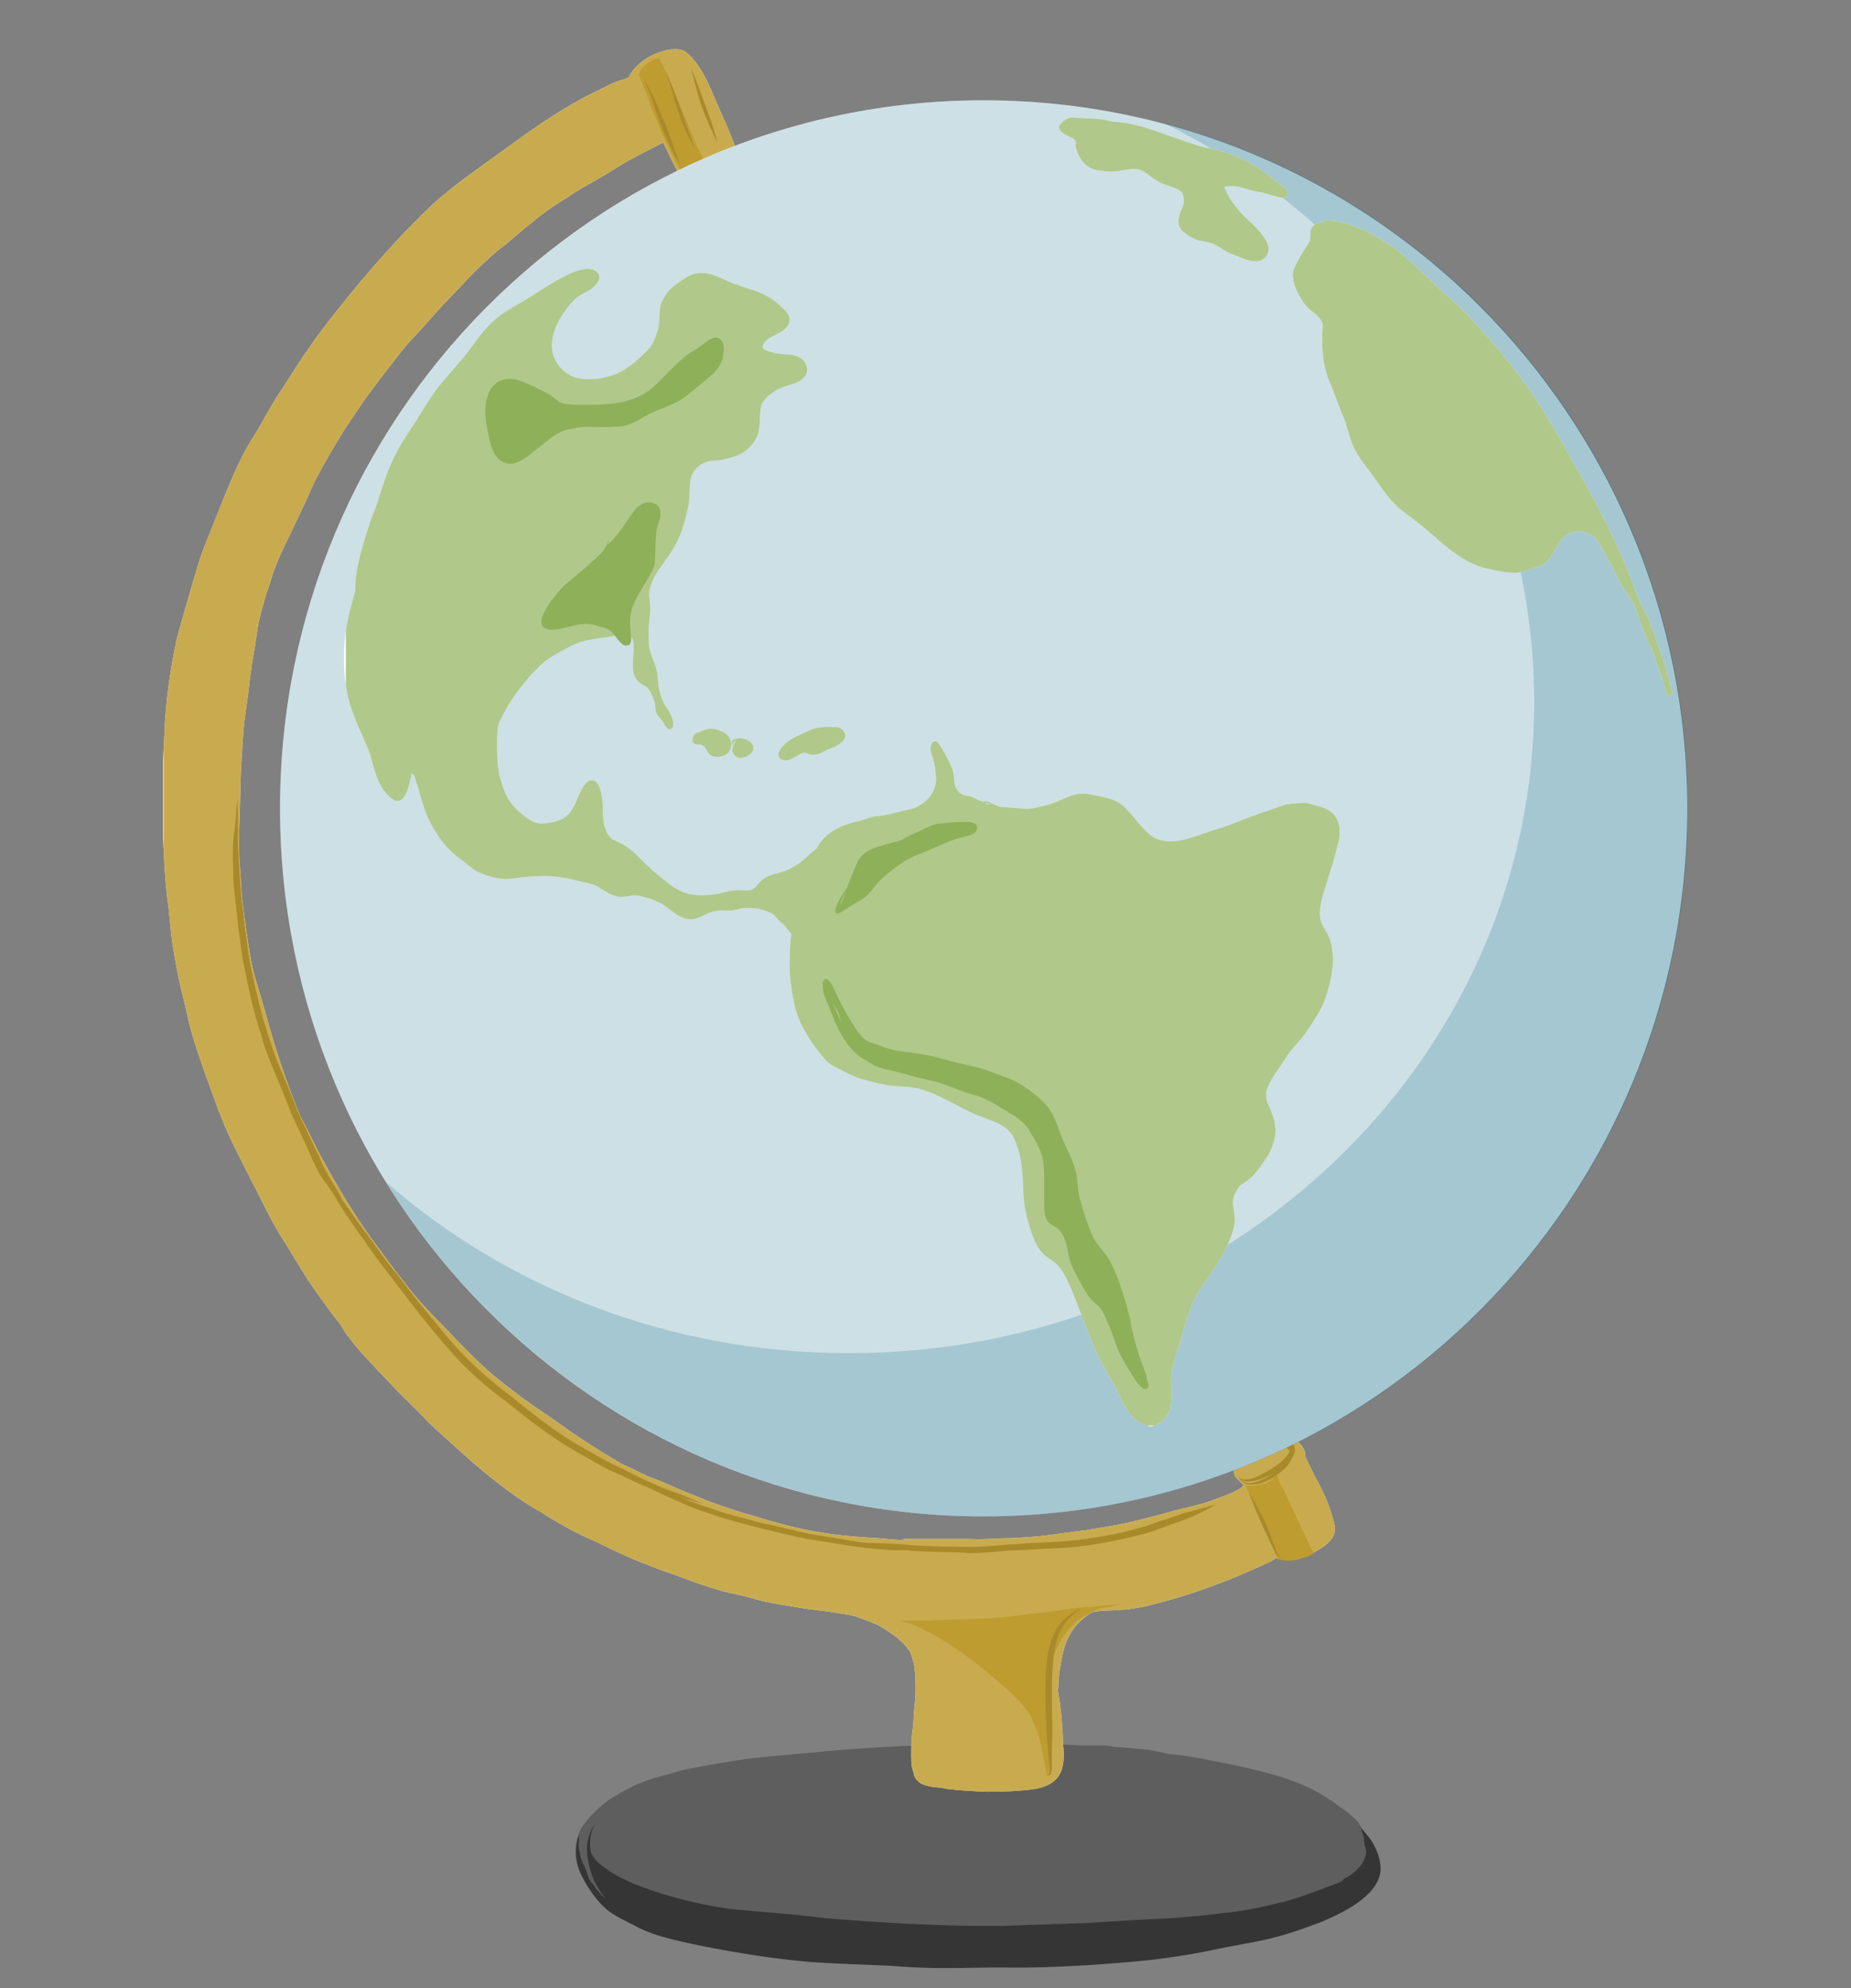 <?xml version="1.0" encoding="utf-8"?>
<!-- Generator: Adobe Illustrator 26.5.0, SVG Export Plug-In . SVG Version: 6.00 Build 0)  -->
<svg version="1.1" id="Ebene_1" xmlns="http://www.w3.org/2000/svg" xmlns:xlink="http://www.w3.org/1999/xlink" x="0px" y="0px"
	 viewBox="0 0 312 335" style="enable-background:new 0 0 312 335;" xml:space="preserve">
<rect x="0" y="0" width="312" height="335" fill="#808080" stroke="none"/>
<style type="text/css">
	.st0{clip-path:url(#SVGID_00000165231526480096786990000009874714671802674585_);}
	.st1{clip-path:url(#SVGID_00000061443864498688875360000015737224407647013784_);}
	.st2{clip-path:url(#SVGID_00000147181284577366979150000002924608775800575156_);fill:#353535;}
	.st3{clip-path:url(#SVGID_00000147181284577366979150000002924608775800575156_);fill:#5E5E5E;}
	.st4{clip-path:url(#SVGID_00000178202782733057015100000013184190814319219333_);fill:#FFFFFF;}
	.st5{opacity:0.85;clip-path:url(#SVGID_00000178202782733057015100000013184190814319219333_);}
	.st6{clip-path:url(#SVGID_00000073696541412017070770000008560084678236945341_);fill:#BF9C30;}
	.st7{clip-path:url(#SVGID_00000178202782733057015100000013184190814319219333_);fill:#BF9C30;}
	.st8{clip-path:url(#SVGID_00000178202782733057015100000013184190814319219333_);fill:#A98A2B;}
	.st9{clip-path:url(#SVGID_00000065790553315699374940000006311532269594480019_);fill:#FFFFFF;}
	.st10{opacity:0.2;clip-path:url(#SVGID_00000065790553315699374940000006311532269594480019_);}
	.st11{clip-path:url(#SVGID_00000060002664825702363940000007538698458154501026_);fill:#046380;}
	.st12{clip-path:url(#SVGID_00000168086552030886658950000014414253348688386239_);fill:#046380;}
	.st13{clip-path:url(#SVGID_00000072962631147339657490000000037163600492149678_);fill:#FFFFFF;}
	.st14{opacity:0.7;clip-path:url(#SVGID_00000072962631147339657490000000037163600492149678_);}
	.st15{clip-path:url(#SVGID_00000174579953081236351550000006698942421856600475_);fill:#8EB059;}
	.st16{clip-path:url(#SVGID_00000072962631147339657490000000037163600492149678_);fill:#8EB059;}
</style>
<g>
	<g>
		<defs>
			<rect id="SVGID_1_" x="27.5" y="8" width="257" height="323.7"/>
		</defs>
		<clipPath id="SVGID_00000129195410560684074650000011048317527106760067_">
			<use xlink:href="#SVGID_1_"  style="overflow:visible;"/>
		</clipPath>
		<g style="clip-path:url(#SVGID_00000129195410560684074650000011048317527106760067_);">
			<defs>
				<rect id="SVGID_00000149366758269244392820000012154146650184217764_" x="-122.6" y="-34.6" width="593.2" height="419.4"/>
			</defs>
			<clipPath id="SVGID_00000165229753078422743580000012813842083687478715_">
				<use xlink:href="#SVGID_00000149366758269244392820000012154146650184217764_"  style="overflow:visible;"/>
			</clipPath>
			<g style="clip-path:url(#SVGID_00000165229753078422743580000012813842083687478715_);">
				<defs>
					<rect id="SVGID_00000152972475066735159690000016134439896603578280_" x="-122.6" y="-34.6" width="593.2" height="419.4"/>
				</defs>
				<clipPath id="SVGID_00000134943722772423534090000006154427865583066511_">
					<use xlink:href="#SVGID_00000152972475066735159690000016134439896603578280_"  style="overflow:visible;"/>
				</clipPath>
				<path style="clip-path:url(#SVGID_00000134943722772423534090000006154427865583066511_);fill:#353535;" d="M181.5,293.8
					c-0.1,0-0.1,0-0.2,0C181.4,293.8,181.4,293.8,181.5,293.8C181.5,293.8,181.5,293.8,181.5,293.8
					C181.5,293.8,181.5,293.8,181.5,293.8"/>
				
					<line style="clip-path:url(#SVGID_00000134943722772423534090000006154427865583066511_);fill:#353535;" x1="178.3" y1="293.7" x2="178.3" y2="293.7"/>
				<path style="clip-path:url(#SVGID_00000134943722772423534090000006154427865583066511_);fill:#5E5E5E;" d="M98.9,315.6
					C98.9,315.6,98.9,315.6,98.9,315.6c0-0.1,0-0.1-0.1-0.1c0,0,0-0.1-0.1-0.1c0,0,0,0.1,0,0.1c0,0,0,0,0,0c0,0,0,0,0,0
					C98.8,315.5,98.9,315.6,98.9,315.6C98.9,315.6,98.9,315.6,98.9,315.6C98.9,315.6,98.9,315.6,98.9,315.6
					C98.9,315.6,98.9,315.6,98.9,315.6C98.9,315.6,98.9,315.6,98.9,315.6C98.9,315.6,98.9,315.6,98.9,315.6 M99,310
					C99,310,99,310,99,310C98.9,310,98.9,310,99,310C98.9,310,98.9,310,99,310C98.9,310,98.9,310,99,310C98.9,310,98.9,310,99,310
					 M99,316.3c0-0.1-0.1-0.1-0.1-0.2C99,316.2,99,316.2,99,316.3 M99.5,317.2c0-0.1-0.1-0.1-0.1-0.2
					C99.5,317,99.5,317.1,99.5,317.2 M231.1,310.1c0.9,1.5,1.6,3.2,1.5,5c-0.4,4.3-6.4,7.1-9.9,8.6c-3.2,1.2-6.5,2.4-9.9,3.1
					c-2.7,0.6-5.5,1-8.2,1.6c-2.7,0.6-5.4,1-8.1,1.4c-4.3,0.6-8.7,0.9-13,1.2c-4.9,0.3-9.8,0.5-14.7,0.4c-3,0-6,0.1-9,0.1
					c-0.5,0-1.1,0-1.6,0c-2.9,0-5.7-0.2-8.6-0.4c-4.3-0.2-8.6-0.3-12.8-0.6c-6.2-0.5-12.4-1.5-18.5-2.7c-2.4-0.5-4.8-1-7.2-1.7
					c-1.6-0.5-3.1-1.1-4.5-1.9c-0.2-0.1-0.4-0.2-0.6-0.3c-1.2-0.6-2.4-1.2-3.5-2c-1.1-0.9-2-2-2.9-3.2c-0.1-0.1-0.2-0.3-0.3-0.4
					c-0.6-0.9-1.1-1.8-1.5-2.7c-1.1-2.4-1.1-5.3,0.2-7.6c1-1.5,2.3-2.9,3.7-4c0.5-0.4,1.1-0.9,1.7-1.2c1.5-0.9,3-1.8,4.6-2.4
					c2.2-0.9,4.6-1.4,6.9-2.1c2.1-0.5,4.2-0.8,6.3-1.2c2-0.3,4-0.7,6-0.9c3.9-0.4,7.8-0.7,11.6-1.1c4.5-0.4,9-0.7,13.5-0.9
					c3.1-0.1,6-0.1,9.1-0.3c3.5-0.2,7.1-0.2,10.6-0.1c2.8,0.1,5.6,0.1,8.4,0.2c0.4,0,0.9,0,1.3,0.1c-0.1,0-0.2,0-0.3,0
					c0,0,0,0,0.1,0c0.1,0,0.2,0,0.3,0h0c0.1,0,0.2,0,0.3,0c0,0,0.1,0,0.1,0h0h0c0,0,0,0,0,0c0,0,0,0,0,0c0,0,0,0,0,0h0h0
					c0,0,0,0,0,0c0,0,0.1,0,0.1,0c0.1,0,0.3,0,0.4,0c0.1,0,0.3,0,0.4,0c0.1,0,0.2,0,0.4,0c0.1,0,0.1,0,0.2,0c0.1,0,0.1,0,0.2,0
					c0,0,0,0,0,0c0,0,0,0,0,0c0,0,0,0,0,0c0,0,0,0,0,0h0c0,0,0.1,0,0.1,0h0c0.1,0,0.1,0,0.2,0c0,0,0,0,0,0h0h0c0,0,0,0,0,0
					c0,0,0,0,0,0h0h0c0,0,0,0,0,0c0.1,0,0.1,0,0.2,0c0.2,0,0.5,0,0.7,0c0.2,0,0.4,0,0.6,0c0.2,0,0.4,0,0.6,0c0.2,0,0.4,0,0.6,0.1
					c0.2,0,0.4,0,0.6,0.1c0,0,0,0,0,0c0.2,0,0.4,0,0.6,0.1c0.2,0,0.4,0,0.7,0c0,0,0,0,0.1,0c0,0,0,0,0,0h0c0,0,0,0,0,0c0,0,0,0,0,0
					c0,0,0,0,0,0c0.3,0,0.7,0.1,1,0.1c0.4,0,0.8,0.1,1.2,0.1c0.4,0,0.8,0.1,1.2,0.1c0.4,0,0.7,0.1,1.1,0.1c1.1,0.2,2.3,0.4,3.4,0.7
					c0.9,0.1,1.7,0.2,2.6,0.3c2,0.3,4.1,0.7,6.1,1.1c3.3,0.6,6.6,1.4,9.8,2.3c3.7,1.1,7.2,2.7,10.2,5c0.2,0.1,0.4,0.3,0.6,0.4
					c1,0.7,2,1.5,2.9,2.5C229.5,308.2,230.4,309.1,231.1,310.1"/>
				<path style="clip-path:url(#SVGID_00000134943722772423534090000006154427865583066511_);fill:#353535;" d="M166.3,294.2
					c-0.2,0-0.4,0-0.6,0c0,0,0.1-0.1,0.1-0.1c0.1,0,0.3,0,0.4,0C166.2,294.2,166.2,294.2,166.3,294.2
					C166.3,294.2,166.3,294.2,166.3,294.2"/>
				<path style="clip-path:url(#SVGID_00000134943722772423534090000006154427865583066511_);fill:#353535;" d="M99.7,312.5
					C99.7,312.5,99.7,312.5,99.7,312.5C99.7,312.5,99.7,312.5,99.7,312.5C99.7,312.5,99.7,312.5,99.7,312.5 M109,324.5
					c0.1,0,0.1,0.1,0.2,0.1C109.2,324.5,109.1,324.5,109,324.5C109.1,324.5,109,324.5,109,324.5 M231.2,310.2c0.9,1.5,1.6,3.2,1.5,5
					c-0.4,4.3-6.4,7.1-9.9,8.6c-3.2,1.2-6.5,2.4-9.9,3.1c-2.7,0.6-5.5,1-8.2,1.6c-2.7,0.6-5.4,1-8.1,1.4c-4.3,0.6-8.7,0.9-13,1.2
					c-4.9,0.3-9.8,0.5-14.7,0.4c-3,0-6,0.1-9,0.1c-0.5,0-1.1,0-1.6,0c-2.9,0-5.7-0.2-8.6-0.4c-4.3-0.2-8.6-0.3-12.8-0.6
					c-6.2-0.5-12.4-1.5-18.5-2.7c-2.4-0.5-4.8-1-7.2-1.7c-1.6-0.5-3.1-1.1-4.5-1.9c-0.2-0.1-0.4-0.2-0.6-0.3c0,0,0,0,0,0
					c-1.2-0.6-2.4-1.2-3.5-2c-1.1-0.9-2.1-2-2.9-3.2c0,0,0,0,0,0c-0.1-0.1-0.1-0.2-0.2-0.3c0,0,0,0,0,0c-0.6-0.9-1.1-1.8-1.6-2.8
					c-0.9-2-1.1-4.4-0.3-6.5c0,0,0,0.1,0,0.1c0,0.2,0,0.5,0,0.7c0,0,0,0,0,0c-0.1,0.7-0.1,1.3,0.1,2c0.1,0.3,0.1,0.7,0.2,1
					c0.1,0.3,0.2,0.5,0.3,0.8c0,0,0,0,0,0v0c0,0.1,0,0.2,0.1,0.2c0,0.1,0,0.2,0.1,0.2c0,0.1,0.1,0.2,0.1,0.2
					c0.1,0.2,0.1,0.3,0.2,0.5c0.1,0.2,0.1,0.3,0.2,0.5c0,0.1,0.1,0.2,0.1,0.3c0,0,0,0,0,0c0,0,0,0,0,0c0,0,0,0,0,0c0,0,0,0,0,0
					c0,0,0,0,0,0c0,0,0,0.1,0,0.1c0,0,0,0.1,0,0.1c0.1,0.2,0.2,0.3,0.2,0.5c0.1,0.2,0.2,0.3,0.3,0.5c0,0,0,0,0,0l0,0
					c0.1,0.1,0.2,0.3,0.3,0.4c0,0,0.1,0.1,0.1,0.1c0,0,0.1,0.1,0.1,0.1c0,0,0,0,0,0c0.2,0.3,0.4,0.7,0.7,1c0.4,0.5,0.9,1,1.4,1.4
					c-1.1-1.3-2-2.8-2.5-4.5c-0.5-1.7-0.9-3.6-0.5-5.3c0.2-0.9,0.5-1.9,1.1-2.6c0-0.1,0.1-0.1,0-0.2c0,0,0,0,0,0c0,0,0,0,0,0
					c0,0,0,0,0,0c0,0.1,0,0.1,0,0.2c-0.2,0.4-0.4,0.8-0.5,1.2c-0.3,1.2-0.3,2.3-0.1,3.5c0,0,0,0,0,0c0.2,0.2,0.3,0.4,0.4,0.6
					c0.1,0.1,0.2,0.2,0.3,0.3c-0.3-0.1-0.4-0.5-0.6-0.7c0,0,0,0,0,0.1c0,0,0,0,0,0c0.1,0.1,0.2,0.2,0.3,0.4c0.3,0.4,0.6,0.7,0.9,1
					c0.6,0.5,1.2,0.9,1.9,1.4c2.6,1.7,5.5,2.7,8.5,3.7c4,1.2,8.1,2.2,12.3,2.7c5.1,0.5,10.3,0.8,15.4,1.5c10,0.8,20.1,1.4,30.1,1.3
					c4.8-0.2,9.5-0.3,14.3-0.5c4.7-0.3,9.3-0.6,14-0.8c3.3-0.2,6.6-0.6,10-1c2.9-0.3,5.8-1,8.7-1.7c0.1,0,0.1,0,0.2,0
					c1.3-0.4,2.7-0.8,4-1.3c1.2-0.4,2.3-0.8,3.5-1.3c0.7-0.2,1.4-0.5,2.1-0.8c0,0,0,0,0,0c0.1-0.1,0.2-0.1,0.3-0.2
					c0,0,0.1,0,0.1-0.1c0.1,0,0.2-0.1,0.2-0.2c1.9-1,3.5-2.4,3.8-4.5c0-0.4-0.2-0.9-0.3-1.3c0,0,0-0.1,0-0.1c0-0.3-0.1-0.5-0.1-0.8
					l0,0c0-0.1,0-0.1,0-0.2l0,0c0-0.1,0-0.2-0.1-0.2c0,0,0-0.1,0-0.1c0,0,0-0.1,0-0.1c0-0.1,0-0.1-0.1-0.2c0,0,0-0.1,0-0.1
					c0-0.1-0.1-0.1-0.1-0.2c0,0,0-0.1,0-0.1c0,0,0,0,0-0.1c0-0.1-0.1-0.1-0.1-0.2c0,0,0-0.1,0-0.1c0,0,0-0.1,0-0.1c0,0,0-0.1,0-0.1
					c0,0,0-0.1-0.1-0.1c-0.1-0.1-0.1-0.2-0.2-0.3c0-0.1-0.1-0.1-0.1-0.2c0,0,0,0,0,0C229.6,308.3,230.5,309.2,231.2,310.2"/>
			</g>
			<g style="clip-path:url(#SVGID_00000165229753078422743580000012813842083687478715_);">
				<defs>
					<rect id="SVGID_00000072255454955946830640000006501081689655435442_" x="-122.6" y="-34.6" width="593.2" height="419.4"/>
				</defs>
				<clipPath id="SVGID_00000054233915815837458240000000978526263006050477_">
					<use xlink:href="#SVGID_00000072255454955946830640000006501081689655435442_"  style="overflow:visible;"/>
				</clipPath>
				<path style="clip-path:url(#SVGID_00000054233915815837458240000000978526263006050477_);fill:#FFFFFF;" d="M151.1,274.7
					c0.1,0.1,0.3,0.2,0.4,0.3c-0.2-0.2-0.4-0.3-0.6-0.5C151,274.6,151,274.7,151.1,274.7 M218.2,244.3
					C218.2,244.3,218.2,244.3,218.2,244.3c-0.1-0.1-0.3-0.2-0.4-0.3c0.1,0.2,0.2,0.3,0.3,0.5C218.1,244.4,218.2,244.4,218.2,244.3
					 M225,257.3c0.2,1.7-1.3,3-2.7,3.8c-1.7,1.1-3.7,1.8-5.8,1.7c-0.2,0-0.4-0.1-0.6-0.1c-0.3,0-0.6-0.1-0.8-0.2
					c-0.8,0.6-1.8,1-2.7,1.4c-1.3,0.6-2.7,1.2-4.1,1.8c-3.9,1.6-7.9,3-11.9,4.1c-1.2,0.3-2.3,0.6-3.5,0.9c-1.1,0.2-2.2,0.4-3.2,0.5
					c-2.3,0.2-3.9,0.1-5.5,0.4c-0.1,0.1-0.3,0.1-0.4,0.2c-1.4,0.9-2.7,2.2-3.5,3.7c-0.9,1.5-1.2,3.2-1.5,4.9
					c-0.2,1.1-0.4,2.2-0.4,3.4c0,0.3,0,0.6-0.1,0.9c0,0.2,0.1,0.5,0.1,0.7c0.5,2.8,0.7,5.7,0.8,8.6c0.4,3.9-0.3,6.6-4.6,7.4
					c-2.7,0.4-5.5,0.5-8.2,0.5c-2.3-0.1-4.6-0.2-6.9-0.5c-0.3-0.1-0.6-0.1-1-0.2h0c-1.6-0.1-3.6-0.3-4.3-1.8
					c-0.1-0.2-0.2-0.4-0.2-0.7c-0.5-1.2-0.4-2.5-0.4-3.9c0-1.3,0.1-2.6,0.3-3.9c0.1-1,0.1-1.9,0.2-2.9c0.2-1.7,0.3-3.3,0.2-5
					c0-1.7-0.3-3.2-0.9-4.7c-0.1-0.1-0.2-0.3-0.3-0.4c-1-1.4-2.4-2.4-3.8-3.3c-0.4-0.3-0.9-0.5-1.3-0.8c-0.4-0.2-0.8-0.3-1.2-0.5
					c-1.2-0.4-2.4-1-3.6-1.2c-1.8-0.3-3.7-0.6-5.5-0.8c-1.9-0.2-3.9-0.6-5.8-0.9c-2-0.3-3.9-0.7-5.8-1.3c-1.4-0.4-2.9-0.6-4.3-1
					c-2.4-0.7-4.8-1.5-7.1-2.4c-3.8-1.3-7.7-2.8-11.3-4.5c-1.8-0.9-3.7-1.8-5.5-2.6c-2.2-1.1-4.4-2.3-6.5-3.7c-3.1-1.7-6-3.8-8.7-6
					c-2.3-1.8-4.5-3.8-6.6-5.7c-1.5-1.4-3.1-2.7-4.5-4.2c-1.4-1.5-2.8-2.8-4.3-4.3c-2.1-2.2-4.3-4.5-6.4-6.8
					c-0.8-0.9-1.5-1.8-2.2-2.7c-0.5-0.6-0.9-1.3-1.3-2c-1.9-2.4-3.7-4.9-5.4-7.4c-1.7-2.6-3.2-5.3-4.9-7.9c-2-3.4-3.6-6.9-5.4-10.3
					c-1.4-2.8-2.9-5.6-4.1-8.6c-1-2.4-1.8-4.8-2.7-7.2c-1.1-3.1-2.2-6.2-3-9.3c-0.3-1.3-0.6-2.6-0.9-3.9c-0.8-3.1-1.4-6.2-1.9-9.4
					c-0.4-2.6-0.5-5.2-0.9-7.8c-0.5-4.1-0.6-8.2-0.8-12.2c-0.1-1.3,0-2.5,0-3.8c0-1.3,0-2.6,0-3.9c0-2.6,0.2-5.2,0.3-7.7
					c0.2-5.3,0.9-10.5,2-15.7c0.2-0.9,0.4-1.7,0.7-2.6c0.3-1,0.5-1.9,0.8-2.9c0.8-2.7,1.6-5.5,2.4-8.2c0.9-2.6,2-5.1,3-7.7
					c1.5-3.7,2.9-7.4,4.8-10.9c0.6-1.1,1.3-2.2,2-3.3c1.1-1.9,2.1-3.8,3.3-5.7c1.8-2.6,3.3-5.3,5.2-7.9c1.8-2.7,3.8-5.2,5.8-7.7
					c4.4-5.5,9-10.7,14-15.6c4.1-4,8.9-7.2,13.6-10.6c4.9-3.6,9.9-7.1,15.4-9.7c1.3-0.6,2.6-1.4,4-1.8c0.4-0.1,0.8-0.3,1.2-0.4
					c1.1-2.2,3.3-3.7,5.6-4.4c1-0.4,3.2-0.7,4.1,0.1c0,0-0.1,0-0.1-0.1c0,0,0,0,0,0c1.1,0.8,1.9,1.9,2.6,3c1.4,2.3,2.3,4.8,3.4,7.2
					c0.8,1.8,1.6,3.6,2.3,5.5c0.6,1.8,1.1,2.3-0.2,3.2c-0.2,0.2-0.4,0.4-0.6,0.5c-0.5,0.4-1,0.8-1.5,1.2c-0.6,0.6-1.3,1-2.1,1.3
					c-0.7,0.3-1.4,0.6-2.1,0.7c-0.4,0.1-0.8,0.2-1.2,0c-0.7-0.1-1-0.8-1.3-1.4c-0.7-1.2-1.4-2.5-2-3.8c-0.3-0.7-0.7-1.4-1-2.1
					c-2,1-4.1,2.1-6.1,3.2c-1.6,0.9-3.2,2-4.8,2.9c-1.8,1-3.6,2-5.3,3.2c-2.2,1.3-4.3,2.8-6.2,4.4c-1.3,1-2.5,2.1-3.8,3.2
					c-1.3,1-2.6,2-3.8,3.2c-2.2,1.9-4.1,4.2-6.1,6.2c-1.2,1.2-2.3,2.5-3.4,3.7c-1,1.2-2.1,2.3-3.2,3.5c-1.8,2-3.4,4.3-5.1,6.4
					c-0.9,1.3-1.9,2.5-2.8,3.8c-1.1,1.7-2.3,3.4-3.4,5.1c-1.7,2.8-3.3,5.5-4.8,8.4c-0.7,1.5-1.3,3-2,4.4c-1.2,2.6-2.5,5.2-3.7,7.8
					c-0.5,1.1-0.9,2.1-1.3,3.2c-0.3,1-0.6,2.1-1,3.1c-0.5,1.7-1,3.4-1.4,5.1c-0.3,1.7-0.5,3.4-0.8,5.1c-0.2,1.1-0.4,2.2-0.5,3.3
					c-0.3,1.7-0.4,3.5-0.7,5.3c-0.2,1.7-0.5,3.3-0.6,5c-0.1,2.2-0.3,4.5-0.4,6.7c-0.1,2.3-0.1,4.6-0.2,6.9c-0.1,2.8-0.2,5.6,0,8.4
					c0.2,1.9,0.2,3.9,0.4,5.8c0.4,3.5,0.9,7,1.5,10.5c0.5,2.7,1.5,5.4,2.2,8c1.7,6.2,3.6,12.3,6.1,18.2c0.5,1,1.1,2.1,1.6,3.1
					c0.5,1.1,1.1,2.2,1.6,3.2c3,5.5,6.2,11,10,16c1.4,1.9,2.8,3.8,4.3,5.7c2,2.7,4.3,5.1,6.7,7.5c2.6,2.7,5.2,5.5,8.1,8
					c2.4,2,4.9,3.9,7.5,5.7c2.6,1.7,5.1,3.6,7.7,5.3c2.1,1.4,4.3,2.7,6.4,4c0.2,0.1,0.4,0.2,0.6,0.3c0,0,0,0,0,0
					c1.4,0.6,2.7,1.3,4,1.9c1.2,0.5,2.5,0.9,3.7,1.5c2.2,1,4.6,1.9,6.8,2.8c2.5,0.9,5.1,1.8,7.7,2.5c3.8,1.2,7.7,2.2,11.6,2.8
					c3.1,0.5,6.3,0.7,9.5,0.9c1.9,0.2,3.7,0.3,5.6,0.4c-0.7-0.1-1.4-0.2-2.1-0.3c0.2,0,0.4,0,0.6,0c0.2,0,0.4,0,0.6,0
					c0.2,0,0.4,0,0.6,0c0,0,0,0,0,0c0,0,0.1,0,0.1,0h0h0h0c0,0,0,0,0,0c0,0,0,0,0,0c0,0,0.1,0,0.1,0c0.4,0,0.8,0,1.2,0
					c0.4,0,0.8,0,1.2,0c0.2,0,0.3,0,0.5,0c0.4,0,0.9,0,1.3,0h0.1c0.2,0,0.3,0,0.5,0c0.2,0,0.4,0,0.6,0c0.2,0,0.4,0,0.6,0
					c0.2,0,0.4,0,0.7,0c0.4,0,0.9,0,1.3,0h0c0.2,0,0.4,0,0.6,0c0.2,0,0.4,0,0.6,0c1.9,0.1,3.8,0,5.6-0.1c2.3,0,4.6-0.2,6.9-0.4
					c2.5-0.3,5.1-0.7,7.6-1c2.3-0.4,4.5-0.7,6.8-1.2c2.7-0.7,5.4-1.3,8.1-2.1c2.4-0.6,4.9-1.1,7.3-2.1c1.2-0.4,2.7-1,3.8-1.7
					c0.1-0.1,0.2-0.2,0.3-0.3c0.1-0.1,0-0.3-0.1-0.4c-0.4-0.4-0.8-0.7-1.1-1.1c-0.3-0.4-0.4-1-0.2-1.5c0.6-1.4,2-2.3,3.2-3.2
					c1.5-1.1,3.2-2,5.1-2c0.9,0,1.9,0.1,2.5,0.8c0.5,0.6,1.1,1.2,1.1,2.1c0,0.1,0,0.2,0,0.3c0.1,0.1,0.2,0.3,0.2,0.4
					c0.5,1,1,2.1,1.5,3.1c1.1,1.9,2,3.9,2.7,6C224.7,256,224.9,256.6,225,257.3"/>
				<g style="opacity:0.85;clip-path:url(#SVGID_00000054233915815837458240000000978526263006050477_);">
					<g>
						<defs>
							<rect id="SVGID_00000065782574949537779120000015285681081787854720_" x="27.6" y="8.3" width="197.4" height="293.6"/>
						</defs>
						<clipPath id="SVGID_00000141430046040159714150000007832010810285844415_">
							<use xlink:href="#SVGID_00000065782574949537779120000015285681081787854720_"  style="overflow:visible;"/>
						</clipPath>
						<path style="clip-path:url(#SVGID_00000141430046040159714150000007832010810285844415_);fill:#BF9C30;" d="M151.1,274.7
							c0.1,0.1,0.3,0.2,0.4,0.3c-0.2-0.2-0.4-0.3-0.6-0.5C151,274.6,151,274.7,151.1,274.7 M218.2,244.3
							C218.2,244.3,218.2,244.3,218.2,244.3c-0.1-0.1-0.3-0.2-0.4-0.3c0.1,0.2,0.2,0.3,0.3,0.5C218.1,244.4,218.2,244.4,218.2,244.3
							 M225,257.3c0.2,1.7-1.3,3-2.7,3.8c-1.7,1.1-3.7,1.8-5.8,1.7c-0.2,0-0.4-0.1-0.6-0.1c-0.3,0-0.6-0.1-0.8-0.2
							c-0.8,0.6-1.8,1-2.7,1.4c-1.3,0.6-2.7,1.2-4.1,1.8c-3.9,1.6-7.9,3-11.9,4.1c-1.2,0.3-2.3,0.6-3.5,0.9
							c-1.1,0.2-2.2,0.4-3.2,0.5c-2.3,0.2-3.9,0.1-5.5,0.4c-0.1,0.1-0.3,0.1-0.4,0.2c-1.4,0.9-2.7,2.2-3.5,3.7
							c-0.9,1.5-1.2,3.2-1.5,4.9c-0.2,1.1-0.4,2.2-0.4,3.4c0,0.3,0,0.6-0.1,0.9c0,0.2,0.1,0.5,0.1,0.7c0.5,2.8,0.7,5.7,0.8,8.6
							c0.4,3.9-0.3,6.6-4.6,7.4c-2.7,0.4-5.5,0.5-8.2,0.5c-2.3-0.1-4.6-0.2-6.9-0.5c-0.3-0.1-0.6-0.1-1-0.2h0
							c-1.6-0.1-3.6-0.3-4.3-1.8c-0.1-0.2-0.2-0.4-0.2-0.7c-0.5-1.2-0.4-2.5-0.4-3.9c0-1.3,0.1-2.6,0.3-3.9c0.1-1,0.1-1.9,0.2-2.9
							c0.2-1.7,0.3-3.3,0.2-5c0-1.7-0.3-3.2-0.9-4.7c-0.1-0.1-0.2-0.3-0.3-0.4c-1-1.4-2.4-2.4-3.8-3.3c-0.4-0.3-0.9-0.5-1.3-0.8
							c-0.4-0.2-0.8-0.3-1.2-0.5c-1.2-0.4-2.4-1-3.6-1.2c-1.8-0.3-3.7-0.6-5.5-0.8c-1.9-0.2-3.9-0.6-5.8-0.9c-2-0.3-3.9-0.7-5.8-1.3
							c-1.4-0.4-2.9-0.6-4.3-1c-2.4-0.7-4.8-1.5-7.1-2.4c-3.8-1.3-7.7-2.8-11.3-4.5c-1.8-0.9-3.7-1.8-5.5-2.6
							c-2.2-1.1-4.4-2.3-6.5-3.7c-3.1-1.7-6-3.8-8.7-6c-2.3-1.8-4.5-3.8-6.6-5.7c-1.5-1.4-3.1-2.7-4.5-4.2c-1.4-1.5-2.8-2.8-4.3-4.3
							c-2.1-2.2-4.3-4.5-6.4-6.8c-0.8-0.9-1.5-1.8-2.2-2.7c-0.5-0.6-0.9-1.3-1.3-2c-1.9-2.4-3.7-4.9-5.4-7.4
							c-1.7-2.6-3.2-5.3-4.9-7.9c-2-3.4-3.6-6.9-5.4-10.3c-1.4-2.8-2.9-5.6-4.1-8.6c-1-2.4-1.8-4.8-2.7-7.2c-1.1-3.1-2.2-6.2-3-9.3
							c-0.3-1.3-0.6-2.6-0.9-3.9c-0.8-3.1-1.4-6.2-1.9-9.4c-0.4-2.6-0.5-5.2-0.9-7.8c-0.5-4.1-0.6-8.2-0.8-12.2
							c-0.1-1.3,0-2.5,0-3.8c0-1.3,0-2.6,0-3.9c0-2.6,0.2-5.2,0.3-7.7c0.2-5.3,0.9-10.5,2-15.7c0.2-0.9,0.4-1.7,0.7-2.6
							c0.3-1,0.5-1.9,0.8-2.9c0.8-2.7,1.6-5.5,2.4-8.2c0.9-2.6,2-5.1,3-7.7c1.5-3.7,2.9-7.4,4.8-10.9c0.6-1.1,1.3-2.2,2-3.3
							c1.1-1.9,2.1-3.8,3.3-5.7c1.8-2.6,3.3-5.3,5.2-7.9c1.8-2.7,3.8-5.2,5.8-7.7c4.4-5.5,9-10.7,14-15.6c4.1-4,8.9-7.2,13.6-10.6
							c4.9-3.6,9.9-7.1,15.4-9.7c1.3-0.6,2.6-1.4,4-1.8c0.4-0.1,0.8-0.3,1.2-0.4c1.1-2.2,3.3-3.7,5.6-4.4c1-0.4,3.2-0.7,4.1,0.1
							c0,0-0.1,0-0.1-0.1c0,0,0,0,0,0c1.1,0.8,1.9,1.9,2.6,3c1.4,2.3,2.3,4.8,3.4,7.2c0.8,1.8,1.6,3.6,2.3,5.5
							c0.6,1.8,1.1,2.3-0.2,3.2c-0.2,0.2-0.4,0.4-0.6,0.5c-0.5,0.4-1,0.8-1.5,1.2c-0.6,0.6-1.3,1-2.1,1.3c-0.7,0.3-1.4,0.6-2.1,0.7
							c-0.4,0.1-0.8,0.2-1.2,0c-0.7-0.1-1-0.8-1.3-1.4c-0.7-1.2-1.4-2.5-2-3.8c-0.3-0.7-0.7-1.4-1-2.1c-2,1-4.1,2.1-6.1,3.2
							c-1.6,0.9-3.2,2-4.8,2.9c-1.8,1-3.6,2-5.3,3.2c-2.2,1.3-4.3,2.8-6.2,4.4c-1.3,1-2.5,2.1-3.8,3.2c-1.3,1-2.6,2-3.8,3.2
							c-2.2,1.9-4.1,4.2-6.1,6.2c-1.2,1.2-2.3,2.5-3.4,3.7c-1,1.2-2.1,2.3-3.2,3.5c-1.8,2-3.4,4.3-5.1,6.4c-0.9,1.3-1.9,2.5-2.8,3.8
							c-1.1,1.7-2.3,3.4-3.4,5.1c-1.7,2.8-3.3,5.5-4.8,8.4c-0.7,1.5-1.3,3-2,4.4c-1.2,2.6-2.5,5.2-3.7,7.8c-0.5,1.1-0.9,2.1-1.3,3.2
							c-0.3,1-0.6,2.1-1,3.1c-0.5,1.7-1,3.4-1.4,5.1c-0.3,1.7-0.5,3.4-0.8,5.1c-0.2,1.1-0.4,2.2-0.5,3.3c-0.3,1.7-0.4,3.5-0.7,5.3
							c-0.2,1.7-0.5,3.3-0.6,5c-0.1,2.2-0.3,4.5-0.4,6.7c-0.1,2.3-0.1,4.6-0.2,6.9c-0.1,2.8-0.2,5.6,0,8.4c0.2,1.9,0.2,3.9,0.4,5.8
							c0.4,3.5,0.9,7,1.5,10.5c0.5,2.7,1.5,5.4,2.2,8c1.7,6.2,3.6,12.3,6.1,18.2c0.5,1,1.1,2.1,1.6,3.1c0.5,1.1,1.1,2.2,1.6,3.2
							c3,5.5,6.2,11,10,16c1.4,1.9,2.8,3.8,4.3,5.7c2,2.7,4.3,5.1,6.7,7.5c2.6,2.7,5.2,5.5,8.1,8c2.4,2,4.9,3.9,7.5,5.7
							c2.6,1.7,5.1,3.6,7.7,5.3c2.1,1.4,4.3,2.7,6.4,4c0.2,0.1,0.4,0.2,0.6,0.3c0,0,0,0,0,0c1.4,0.6,2.7,1.3,4,1.9
							c1.2,0.5,2.5,0.9,3.7,1.5c2.2,1,4.6,1.9,6.8,2.8c2.5,0.9,5.1,1.8,7.7,2.5c3.8,1.2,7.7,2.2,11.6,2.8c3.1,0.5,6.3,0.7,9.5,0.9
							c1.9,0.2,3.7,0.3,5.6,0.4c-0.7-0.1-1.4-0.2-2.1-0.3c0.2,0,0.4,0,0.6,0c0.2,0,0.4,0,0.6,0c0.2,0,0.4,0,0.6,0c0,0,0,0,0,0
							c0,0,0.1,0,0.1,0h0h0h0c0,0,0,0,0,0c0,0,0,0,0,0c0,0,0.1,0,0.1,0c0.4,0,0.8,0,1.2,0c0.4,0,0.8,0,1.2,0c0.2,0,0.3,0,0.5,0
							c0.4,0,0.9,0,1.3,0h0.1c0.2,0,0.3,0,0.5,0c0.2,0,0.4,0,0.6,0c0.2,0,0.4,0,0.6,0c0.2,0,0.4,0,0.7,0c0.4,0,0.9,0,1.3,0h0
							c0.2,0,0.4,0,0.6,0c0.2,0,0.4,0,0.6,0c1.9,0.1,3.8,0,5.6-0.1c2.3,0,4.6-0.2,6.9-0.4c2.5-0.3,5.1-0.7,7.6-1
							c2.3-0.4,4.5-0.7,6.8-1.2c2.7-0.7,5.4-1.3,8.1-2.1c2.4-0.6,4.9-1.1,7.3-2.1c1.2-0.4,2.7-1,3.8-1.7c0.1-0.1,0.2-0.2,0.3-0.3
							c0.1-0.1,0-0.3-0.1-0.4c-0.4-0.4-0.8-0.7-1.1-1.1c-0.3-0.4-0.4-1-0.2-1.5c0.6-1.4,2-2.3,3.2-3.2c1.5-1.1,3.2-2,5.1-2
							c0.9,0,1.9,0.1,2.5,0.8c0.5,0.6,1.1,1.2,1.1,2.1c0,0.1,0,0.2,0,0.3c0.1,0.1,0.2,0.3,0.2,0.4c0.5,1,1,2.1,1.5,3.1
							c1.1,1.9,2,3.9,2.7,6C224.7,256,224.9,256.6,225,257.3"/>
					</g>
				</g>
				<path style="clip-path:url(#SVGID_00000054233915815837458240000000978526263006050477_);fill:#BF9C30;" d="M216.2,262.9
					c-0.8-0.1-1-0.6-1.3-1.3c-0.3-0.5-0.3-1.1-0.4-1.7c-0.1-0.3-0.3-0.5-0.4-0.8c-0.5-1-1.1-1.9-1.6-2.9c-0.5-1-0.9-2-1.3-3
					c-0.4-0.9-0.9-2.1-1.2-2.9c0,0,0,0,0,0c0,0,0,0,0,0c0,0,0,0,0,0c0,0,0,0,0,0v0c0,0,0,0,0,0c0,0,0,0,0,0c0,0,0,0,0,0c0,0,0,0,0,0
					c0,0,0,0,0,0c0,0,0,0,0,0c0,0,0,0,0,0c0.4,0.1,0.8,0,1.2,0c1.2-0.1,2.4-0.3,3.3-1c0.1-0.1,0.2-0.1,0.2-0.2c-1,0.4-2.1,0.9-3.2,1
					c-0.2,0-0.4,0-0.6,0c-0.4,0-0.7,0-1,0.1c0.1-0.3,1.2-0.3,1.4-0.4c0.8-0.1,1.4-0.6,2.1-0.8c0.1,0,0.2-0.1,0.3-0.1
					c0.3-0.4,0.6-0.8,1.1-1c0.1,0,0.2,0,0.3,0c0,0.1,0.1,0.2,0.1,0.4c0.1,0.3,0.2,0.7,0.3,1c0.1,0.4,0.3,0.7,0.5,1.1
					c0.2,0.3,0.3,0.6,0.5,0.9c0.2,0.4,0.3,0.7,0.5,1.1c0.2,0.3,0.3,0.6,0.5,1c0.3,0.6,0.5,1.2,0.8,1.7c0.2,0.5,0.4,0.9,0.6,1.4
					c0,0,0-0.1,0-0.1c0.3,0.6,0.5,1.2,0.8,1.7c0,0,0,0,0,0c0.3,0.6,0.5,1.1,0.8,1.7c0.2,0.5,0.5,1.1,0.8,1.6c0,0.1,0.1,0.2,0.1,0.3
					c-0.1,0.1-0.3,0.2-0.4,0.3c-0.4,0.2-0.9,0.4-1.4,0.5c-0.8,0.3-1.7,0.5-2.6,0.5C216.8,262.9,216.5,262.9,216.2,262.9"/>
				<path style="clip-path:url(#SVGID_00000054233915815837458240000000978526263006050477_);fill:#BF9C30;" d="M151.6,273.2
					C151.6,273.2,151.7,273.2,151.6,273.2C151.6,273.1,151.6,273.1,151.6,273.2C151.6,273.1,151.6,273.2,151.6,273.2 M174.9,290.7
					c0-0.1-0.1-0.2-0.1-0.2c-0.1-0.2-0.2-0.3-0.3-0.4C174.7,290.2,174.8,290.4,174.9,290.7 M189.2,270.2c-0.3,0.1-0.5,0.1-0.8,0.2
					c0.1,0,0.2,0,0.3,0c0,0,0,0,0,0h0c-0.3,0-0.6,0-0.9,0.1c-0.2,0-0.4,0.1-0.6,0.1h0c0.5,0,1.1-0.1,1.6-0.2
					c-0.5,0.1-0.9,0.2-1.4,0.3c-0.5,0.1-1,0.1-1.6,0.2c0,0,0,0,0,0c-0.3,0.1-0.6,0.2-0.9,0.3c-1.1,0.5-2.3,1.1-3.2,1.8
					c-2.1,1.7-3.5,4.1-4.3,6.6c-0.1,0.3-0.2,0.7-0.3,1c0,0.9,0.1,1.8,0.2,2.7c0.1,2.2,0,4.4,0.1,6.5c0.1,1.8,0.1,3.5-0.2,5.3
					c0,0.3,0,0.6-0.2,0.8c0,0.3,0.1,0.5,0.1,0.8c0.1,0.6,0,1.2,0,1.8c0,0.1,0,0.2-0.1,0.3c-0.1,0.2-0.5,0.2-0.6,0
					c-0.1-0.3-0.1-0.7-0.2-1.1c-0.4-1.6-0.6-3.2-1-4.8c-0.4-1.3-1-2.6-1.5-3.9c-0.1-0.2-0.3-0.4-0.4-0.5c-1.4-2-3.2-3.6-5-5.1
					c-2.6-2.3-5.3-4.4-8.2-6.3c-2.6-1.6-5.4-3.3-8.4-4c-0.1,0-0.2,0-0.3,0c0,0,0,0,0,0c0,0,0,0,0,0c0,0,0,0,0,0c-0.1,0-0.1,0-0.2,0
					c0,0,0.1,0,0.1,0c0,0,0,0,0,0c0,0,0,0,0,0c0,0,0,0,0,0c0.1,0,0.2,0,0.3,0c1.1-0.1,2.3,0,3.4,0c1.5,0,3.1-0.1,4.6-0.2
					c3.2-0.1,6.3-0.1,9.5-0.4c2.3-0.3,4.5-0.6,6.8-0.8c2.3-0.3,4.5-0.7,6.8-0.9c1,0,1.9-0.1,2.9-0.2c0,0,0,0,0,0
					c0.6-0.1,1.3-0.2,1.9-0.2C188.2,270.3,188.7,270.2,189.2,270.2"/>
				<path style="clip-path:url(#SVGID_00000054233915815837458240000000978526263006050477_);fill:#BF9C30;" d="M119.8,29.8
					C119.7,29.8,119.7,29.8,119.8,29.8c-0.2,0.1-0.3,0.3-0.5,0.4c-0.1,0.1-0.2,0.1-0.3,0.2c0,0,0,0,0,0c0,0,0,0,0,0c0,0,0,0,0,0
					c-0.2,0.1-0.4,0.2-0.6,0.3c-0.6,0.2-1.2,0.6-1.9,0.4c-0.4-0.1-0.6-0.4-0.7-0.7c-0.5-0.8-1-1.6-1.5-2.4c-1.3-2.5-2.6-5.1-3.6-7.7
					c-0.4-1.1-1-2.2-1.3-3.3c-0.4-1.1-0.8-2.1-1.2-3.2c-0.1-0.2-0.2-0.4-0.3-0.6c0-0.1-0.1-0.2-0.1-0.3c0-0.1-0.1-0.2-0.1-0.3
					c0-0.1-0.1-0.2-0.1-0.2c0,0,0,0.1,0,0.1c0,0.1,0.1,0.1,0.1,0.2c0-0.9,1-1.7,1.7-2.2c0.5-0.3,1.3-1,1.8-0.5
					c0.8,1.4,1.4,2.8,2,4.2c1.3,3.2,2.6,6.5,4,9.7c0.2,0.6,0.5,1.2,0.8,1.8c0.5,1,1,1.9,1.5,3c0.2,0.4,0.3,0.7,0.2,1
					c0,0,0,0.1,0.1,0.1c0.1,0,0,0,0,0c0,0,0-0.1-0.1-0.1c0,0.1-0.1,0.2-0.1,0.3C119.6,29.9,119.7,29.8,119.8,29.8"/>
				<path style="clip-path:url(#SVGID_00000054233915815837458240000000978526263006050477_);fill:#A98A2B;" d="M215.7,262.7
					c-1.2-1.6-1.9-3.6-2.8-5.4c-0.8-1.9-1.7-3.8-2.3-5.7c1,1.7,2,3.4,2.8,5.2c0.9,1.9,1.4,4,2.3,5.8c0-0.1,0-0.2,0.1-0.2
					c0,0,0,0,0,0c0,0.1,0,0.1,0,0.2C215.7,262.5,215.8,262.7,215.7,262.7"/>
				<path style="clip-path:url(#SVGID_00000054233915815837458240000000978526263006050477_);fill:#A98A2B;" d="M210.3,250.1
					c-0.5-0.1-1-0.4-1.3-0.9c-0.2-0.1-0.3-0.4-0.3-0.6c0,0,0-0.1,0-0.1c0,0,0,0,0,0c0,0,0,0,0,0v0c0,0,0,0,0,0.1
					c0.2,1,1.7,0.7,2.4,0.5c1.1-0.4,2.2-1,3.2-1.6c1.1-0.7,2.1-1.5,2.9-2.6c0.1-0.2,0.2-0.4,0.1-0.6c-0.1-0.1-0.2-0.1-0.3-0.3
					c-0.2-0.3,0-0.8,0.4-0.8c0.8-0.1,1,1,0.8,1.6c-0.3,0.8-0.7,1.5-1.2,2.2c-0.6,0.7-1.4,1.3-2.1,1.7
					C213.6,249.6,211.9,250.3,210.3,250.1 M210.7,249.9c1.5-0.1,2.8-0.9,4-1.7c-1.5,0.8-4,2-5.6,1.1
					C209.5,249.7,210.1,249.9,210.7,249.9L210.7,249.9"/>
				<path style="clip-path:url(#SVGID_00000054233915815837458240000000978526263006050477_);fill:#A98A2B;" d="M162,261.6
					c-2.8-0.1-5.6-0.1-8.4-0.3c-1.4-0.2-2.8-0.4-4.2-0.6c-1.5-0.1-3.1-0.3-4.6-0.5c-0.9,0-2-0.2-2.7-0.3c1,0.1,2,0.1,3,0.1
					c0.6,0,1.3,0,1.9,0c2.5,0,4.9,0.2,7.4,0.4c2.1,0.1,4.2,0.2,6.2,0.2c1.6,0,3.2,0.1,4.8,0c2-0.1,4-0.4,5.9-0.4
					c2.7-0.3,5.4-0.3,8-0.5c2.7-0.2,5.3-0.6,8-1.1c2.1-0.4,4.3-1,6.3-1.6c0.9-0.3,1.7-0.7,2.6-0.9c1.2-0.4,2.4-0.8,3.5-1.2
					c0.2,0,0.3-0.1,0.5-0.1c0.8-0.2,1.5-0.4,2.2-0.6c0.2-0.1,0.5-0.2,0.7-0.2c0.3-0.1,0.7-0.2,1-0.3c0,0,0,0,0,0c0,0,0,0,0,0
					c0,0,0,0,0,0c0,0,0,0,0,0c0,0,0,0,0,0c0.1,0,0.1,0,0.2,0c0,0,0,0,0,0c0.2-0.1,0.5-0.1,0.7-0.2c-1.1,0.6-2.2,1.2-3.3,1.7
					c-1.9,0.9-3.9,1.5-5.8,2.2c-0.9,0.3-1.7,0.7-2.6,0.9c-5.1,1.4-10.4,2.4-15.7,2.6c-2.7,0.1-5.3,0.3-8,0.4
					c-2.1,0.2-4.2,0.4-6.3,0.4C162.8,261.6,162.4,261.6,162,261.6"/>
				<polyline style="clip-path:url(#SVGID_00000054233915815837458240000000978526263006050477_);fill:#A98A2B;" points="
					204.2,253.5 204.2,253.5 204.2,253.5 				"/>
				<path style="clip-path:url(#SVGID_00000054233915815837458240000000978526263006050477_);fill:#A98A2B;" d="M176.1,299.4
					c0.3-0.2,0.6-0.4,0.8-0.6c0.2-0.4,0.1-0.9,0-1.3c-0.2-1.4-0.3-2.8-0.4-4.2c-0.2-3-0.3-6.1-0.3-9.1c0.1-4.1,0.3-9.4,4-12
					c0.6-0.5,1.3-1,2.1-1c0,0,0,0,0,0c-0.7,0.1-1.2,0.6-1.7,1.1c-2.3,2-2.9,5.1-3.1,7.9c-0.4,4.3-0.1,8.6-0.2,12.9
					c0,1.5,0,2.9,0,4.4c0,0.5,0,1-0.2,1.5C176.8,299.1,176.4,299.2,176.1,299.4"/>
				<path style="clip-path:url(#SVGID_00000054233915815837458240000000978526263006050477_);fill:#A98A2B;" d="M114.6,27.7
					c-1.6-2.6-2.7-5.4-3.8-8.2c-0.5-1.3-0.8-2.6-1.3-3.8c-0.2-0.4-0.3-0.8-0.5-1.3c-0.1-0.2-0.1-0.5-0.3-0.7c0,0,0,0,0,0
					c0,0,0,0.1,0,0.1c0,0,0,0,0,0c0,0.1,0,0.2,0.1,0.2c0-0.1-0.1-0.2-0.1-0.3c0.1-0.1,0.1,0.1,0.2,0.2c0.3,0.5,0.5,1.1,0.8,1.6
					c0.8,1.3,1.3,2.8,1.9,4.2C112.8,22.3,113.6,25,114.6,27.7"/>
				<path style="clip-path:url(#SVGID_00000054233915815837458240000000978526263006050477_);fill:#A98A2B;" d="M117.2,25.2
					c-1.4-2.4-2.5-5-3.3-7.6c-0.6-1.9-1-3.9-1.7-5.8v0c0,0,0,0,0,0c0,0,0,0,0,0C114,16.1,115.5,20.7,117.2,25.2"/>
				<path style="clip-path:url(#SVGID_00000054233915815837458240000000978526263006050477_);fill:#A98A2B;" d="M120.9,24.1
					c-0.8-1.8-1.6-3.5-2.3-5.3c-0.9-2.3-1.5-4.8-2.1-7.3c0.7,1.8,1.5,3.6,2.1,5.5C119.5,19.4,120.4,21.7,120.9,24.1"/>
				<path style="clip-path:url(#SVGID_00000054233915815837458240000000978526263006050477_);fill:#A98A2B;" d="M59.9,206.8
					c-1.4-1.8-2.6-3.7-3.7-5.6c-0.8-1.3-1.8-2.4-2.5-3.7c-0.7-1.3-1.3-2.7-1.9-4.1c-0.8-1.7-1.6-3.4-2.4-5.1c-0.6-1.3-1.1-2.7-1.6-4
					c-1-2.4-2-4.7-2.9-7.1c-0.4-1.1-0.7-2.1-1-3.2c-1.3-3.9-2.1-7.9-2.9-11.9c-0.2-1.1-0.4-2.2-0.5-3.4c-0.2-1.4-0.4-2.7-0.5-4.1
					c-0.3-2.7-0.7-5.3-0.7-8c-0.1-2.2-0.1-4.4,0.2-6.6c0.2-1.5,0.3-2.9,0.4-4.4c0-0.3,0.1-0.5,0.2-0.8c0,0,0.1-0.2,0.1-0.2
					c0,0,0,0,0,0h0h0h0c-0.3,0.8-0.1,1.7-0.1,2.5c0,1.4,0,2.7,0,4.1c0,1.5,0.1,2.9,0.2,4.4c0.1,3,0.4,5.9,0.8,8.8
					c0.1,1.9,0.5,3.8,0.7,5.7c0.6,3.8,1.5,7.7,2.5,11.4c0.6,2,1.2,3.9,1.9,5.9c0.7,1.9,1.5,3.7,2.3,5.6c0.8,1.9,1.5,3.9,2.4,5.8
					c1,2,1.9,4.1,2.9,6.1c0.3,0.7,0.6,1.4,1,2.2c0.8,1.5,1.8,2.9,2.6,4.4C58,203.3,58.9,205.1,59.9,206.8"/>
				<path style="clip-path:url(#SVGID_00000054233915815837458240000000978526263006050477_);fill:#A98A2B;" d="M118.6,253.4
					c-1.7-0.4-3.3-1-4.9-1.4c-2.1-0.5-4.1-1.2-6-2c-0.6-0.3-1.3-0.6-1.9-0.9c-1.2-0.6-2.5-1.1-3.7-1.7c-1.8-1-3.6-2-5.3-3
					c-4-2.3-7.7-5.2-11.3-8.1c-3.3-2.4-6.4-5.1-9.1-8.1c-3.2-3.6-6.2-7.4-9.1-11.2c-2.1-2.8-4.3-5.5-6.2-8.4
					c-1.4-1.8-2.5-3.7-3.7-5.6c-0.7-1.1-1.3-2.3-1.9-3.4c-0.6-1.1-1.2-2.2-1.4-3.4c0,0,0-0.1,0-0.1c0.1,0.1,0.1,0.2,0.1,0.2
					c0-0.1-0.1-0.2-0.1-0.2c0,0,0,0,0,0c0,0,0,0,0,0c0.3,1.4,1.2,2.6,2,3.8c0.8,1.2,1.6,2.3,2.4,3.4c0.9,1.3,1.8,2.6,2.7,3.8
					c1.9,2.4,3.5,5,5.5,7.3c1.7,2.2,3.3,4.4,5.1,6.5c1.7,2.1,3.4,4.2,5.2,6.2c2.8,3,5.9,5.8,9.2,8.2c3.4,2.8,6.9,5.5,10.6,7.8
					c2.4,1.3,4.7,2.8,7.1,3.9c1.8,0.8,3.5,1.8,5.3,2.6c1.4,0.6,2.7,1.2,4.1,1.7C115,251.8,116.8,252.7,118.6,253.4"/>
				<path style="clip-path:url(#SVGID_00000054233915815837458240000000978526263006050477_);fill:#A98A2B;" d="M151,261.2
					c-3.2-0.1-6.3-0.5-9.4-1c-2.3-0.4-4.7-0.7-7-1.2c-4.1-0.9-8.2-1.9-12.3-3.1c-1.2-0.3-2.3-0.8-3.4-1.1c-1.2-0.4-2.3-0.8-3.4-1.3
					c-2.6-1.1-5.1-2.3-7.6-3.5c-1.1-0.6-2.2-1.2-3.3-1.9c-0.5-0.3-1-0.7-1.4-1.2c0,0-0.1-0.1-0.1-0.1c0,0,0,0,0,0c0,0,0,0,0,0
					c0,0,0,0.1,0,0.1c0.3,0.3,0.6,0.6,1,0.8c0.8,0.4,1.5,0.8,2.3,1.2c2.2,1,4.5,1.7,6.7,2.7c2.2,0.9,4.3,1.8,6.6,2.5
					c1.9,0.7,4,1.3,6,1.8c1.2,0.3,2.4,0.7,3.6,0.9c2.3,0.5,4.6,1.1,6.9,1.6c1.8,0.3,3.7,0.6,5.5,0.9c1.7,0.3,3.3,0.6,4.9,0.7
					c1.5,0.1,2.9,0.4,4.4,0.5c2.8,0.2,5.6,0.5,8.5,0.5C156.7,261.2,153.9,261.2,151,261.2"/>
			</g>
			<g style="clip-path:url(#SVGID_00000165229753078422743580000012813842083687478715_);">
				<defs>
					<rect id="SVGID_00000103230898072497836700000018206370654922282897_" x="-122.6" y="-34.6" width="593.2" height="419.4"/>
				</defs>
				<clipPath id="SVGID_00000160876741198698114150000013085050396542400419_">
					<use xlink:href="#SVGID_00000103230898072497836700000018206370654922282897_"  style="overflow:visible;"/>
				</clipPath>
				<path style="clip-path:url(#SVGID_00000160876741198698114150000013085050396542400419_);fill:#FFFFFF;" d="M47.2,136.2
					c0-65.9,53.1-119.3,118.6-119.3s118.6,53.4,118.6,119.3s-53.1,119.3-118.6,119.3S47.2,202.1,47.2,136.2"/>
				<g style="opacity:0.2;clip-path:url(#SVGID_00000160876741198698114150000013085050396542400419_);">
					<g>
						<defs>
							<rect id="SVGID_00000103232789499059032460000012911048105582215103_" x="47.2" y="16.9" width="237.2" height="238.7"/>
						</defs>
						<clipPath id="SVGID_00000005979017202678859980000010920160429827379612_">
							<use xlink:href="#SVGID_00000103232789499059032460000012911048105582215103_"  style="overflow:visible;"/>
						</clipPath>
						<path style="clip-path:url(#SVGID_00000005979017202678859980000010920160429827379612_);fill:#046380;" d="M165.9,16.9
							c65.5,0,118.6,53.4,118.6,119.3s-53.1,119.3-118.6,119.3S47.2,202.1,47.2,136.2S100.4,16.9,165.9,16.9"/>
					</g>
				</g>
				<g style="opacity:0.2;clip-path:url(#SVGID_00000160876741198698114150000013085050396542400419_);">
					<g>
						<defs>
							<rect id="SVGID_00000174603199180851211850000000771316570825888164_" x="65.1" y="20.8" width="219.4" height="234.7"/>
						</defs>
						<clipPath id="SVGID_00000007420751951383686560000016222076235727179442_">
							<use xlink:href="#SVGID_00000174603199180851211850000000771316570825888164_"  style="overflow:visible;"/>
						</clipPath>
						<path style="clip-path:url(#SVGID_00000007420751951383686560000016222076235727179442_);fill:#046380;" d="M65.1,199.2
							c20.5,17.9,47.9,28.8,78,28.8c63.8,0,115.5-49.1,115.5-109.7c0-38.1-20.4-71.6-51.4-91.3c-0.3-0.2-0.7-0.4-1-0.7l0,0
							c-0.1,0-0.1-0.1-0.2-0.1c0,0,0,0,0,0c-0.1,0-0.1-0.1-0.2-0.1c0,0,0,0,0,0c-0.1,0-0.1-0.1-0.2-0.1c0,0-0.1,0-0.1-0.1
							c0,0-0.1,0-0.1-0.1c0,0-0.1,0-0.1-0.1c0,0,0,0-0.1,0c-2.9-1.8-5.9-3.4-8.9-4.9c50.8,13.5,88.2,60,88.2,115.4
							c0,65.9-53.1,119.3-118.6,119.3C123.3,255.5,86,233,65.1,199.2"/>
					</g>
				</g>
			</g>
			<g style="clip-path:url(#SVGID_00000165229753078422743580000012813842083687478715_);">
				<defs>
					<rect id="SVGID_00000071549185446560803180000016218350949889046203_" x="-122.6" y="-34.6" width="593.2" height="419.4"/>
				</defs>
				<clipPath id="SVGID_00000018917799796930624150000018428933402450650027_">
					<use xlink:href="#SVGID_00000071549185446560803180000016218350949889046203_"  style="overflow:visible;"/>
				</clipPath>
				<path style="clip-path:url(#SVGID_00000018917799796930624150000018428933402450650027_);fill:#FFFFFF;" d="M138.2,143.5
					C138.2,143.5,138.2,143.5,138.2,143.5c-0.1,0.2-0.2,0.4-0.3,0.6c0-0.1,0.1-0.2,0.1-0.3C138.1,143.7,138.2,143.6,138.2,143.5
					 M167.1,135.6c-0.2-0.1-0.4-0.2-0.6-0.2c-0.1,0-0.3-0.1-0.5,0C166.4,135.5,166.8,135.5,167.1,135.6 M223.1,136.1
					c1.8,0.7,2.8,2.2,2.7,4.2c0,1.1-0.3,2.1-0.6,3.1c-0.7,2.9-1.8,5.7-2.5,8.6c-0.2,1.1-0.4,2.3,0,3.4c0.3,0.7,0.7,1.4,1.1,2
					c0.6,1.2,0.8,2.6,0.9,4c0,2.2-0.5,4.4-1.2,6.5c-0.7,2.2-2.1,4.2-3.4,6.1c-0.8,1.2-1.9,2.2-2.7,3.3c-0.5,0.7-1,1.4-1.5,2.2
					c-0.8,1.2-1.7,2.4-2.2,3.7c-0.6,1.3-0.2,2.4,0.4,3.6c0.5,1.2,0.9,2.5,0.9,3.8c-0.1,1.8-0.8,3.6-1.9,5c-0.6,0.9-1.2,1.8-2,2.6
					c-0.6,0.6-1.4,1.1-2.1,1.6c-0.5,0.5-0.7,1.1-1,1.7c-0.5,1.5,0.3,3,0.1,4.5c-0.2,1.5-0.8,2.9-1.4,4.2c-1.4,2.9-3.4,5.4-5.1,8.2
					c-1.3,2.4-1.9,5.1-2.7,7.8c-0.7,2.1-1.5,4.2-1.5,6.5c0,1.6,0.3,3.2-0.2,4.7c-0.3,1-1,1.9-1.8,2.4c-0.5,0.3-1.1,0.6-1.7,0.5
					c-0.7-0.2-1.4-0.5-2-0.9c-0.4-0.3-0.8-0.7-1.1-1c-1.3-1.7-2.1-3.7-3.1-5.6c-1.3-2.3-2.6-4.6-3.6-7.1c-1.2-2.9-2.2-5.9-3.5-8.9
					c-0.6-1.3-1.2-2.7-2.3-3.8c-0.6-0.6-1.3-0.9-1.9-1.4c-1.2-1-1.9-2.6-2.4-4.1c-0.7-2.1-1.2-4.2-1.3-6.4c-0.1-3-0.2-6.1-1.4-8.9
					c-1-2.7-3.7-3.2-6.1-4.2c-1.8-0.7-3.5-1.7-5.3-2.6c-1.8-0.9-3.7-1.8-5.6-2.1c-1.4-0.3-2.8-0.2-4.1-0.4c-1.6-0.2-3.2-0.7-4.8-1.1
					c-1.6-0.5-3-1.3-4.4-2c-1-0.5-1.8-1.3-2.5-2.2c-0.7-0.9-1.4-1.8-2-2.8c-0.5-0.9-1.1-1.8-1.5-2.8c-0.9-2-1.2-4.2-1.5-6.3
					c-0.3-2.1-0.2-4.3-0.1-6.4c0-0.6,0.1-1.3,0.2-1.9c-0.4-0.5-0.8-1-1.2-1.5c-0.3-0.3-0.6-0.5-0.9-0.8c-0.4-0.4-0.7-0.9-1.2-1.2
					c-1.4-0.7-2.9-1-4.5-0.9c-0.7,0-1.4,0.3-2.2,0.4c-0.5,0.1-1.1,0-1.6,0c-0.6,0-1.1,0.1-1.7,0.2c-1.2,0.4-2.4,1.3-3.8,1.3
					c-1.9-0.1-3.1-1.6-4.6-2.5c-1-0.6-2.1-1-3.3-1.3c-0.6-0.2-1.3-0.3-1.9-0.2c-2.9,0.7-3.8-0.4-6.1-1.7c-0.7-0.3-1.4-0.4-2.2-0.6
					c-2.1-0.5-4.2-1-6.3-1c-1.3,0-2.6,0.1-3.9,0.2c-0.9,0.1-1.7,0.3-2.6,0.3c-1.5,0-3-0.4-4.4-1c-1.3-0.5-2.2-1.5-3.3-2.3
					c-1.9-1.3-3.4-3.1-4.5-5c-0.7-1.2-1.3-2.4-1.7-3.7c-0.4-1.1-0.7-2.2-1-3.3c-0.2-0.6-0.4-1.3-0.6-1.9c-0.1-0.2-0.3-0.5-0.5-0.6v0
					c-0.7,3.5-1.7,7-4.9,2.6c-1.2-1.8-1.6-4.1-2.2-6.1c-1.3-3.2-3-6.3-3.7-9.7c-0.4-1.9-0.6-3.8-0.6-5.7c-0.1-3.3,0.4-6.6,1.3-9.7
					c0.2-0.6,0.3-1.2,0.5-1.8c0.1-0.4,0.1-0.9,0.1-1.3c0.1-2.8,0.9-5.5,1.7-8.2c0.5-1.5,1-3.2,1.6-4.6c0.6-1.5,1-3,1.5-4.5
					c0.5-1.5,1.1-3,1.8-4.4c0.7-1.4,1.5-2.8,2.4-4.1c0.9-1.3,1.7-2.7,2.6-4.1c0.9-1.4,1.7-2.7,2.7-3.9c1-1.2,2-2.3,3-3.5
					c0.9-1,1.7-2,2.5-3.1c1.1-1.6,2.3-3.1,3.8-4.4c0.9-0.8,1.9-1.4,2.9-2c1.2-0.7,2.4-1.4,3.5-2.1c2-1.3,4-2.6,6.2-3.6
					c1.4-0.6,3.5-1.4,4.7-0.1c0.6,0.8-0.1,1.8-0.7,2.3c-0.7,0.7-1.6,1-2.4,1.5c-1.3,0.9-2.3,2.3-3.2,3.7c-1,1.7-1.7,3.7-1.4,5.7
					c0.3,1.6,1.4,3.1,2.8,3.9c1.1,0.7,2.4,0.8,3.6,0.8c1.5,0,3-0.4,4.4-0.9c1.1-0.5,2.1-1.2,3-1.9c1-0.9,1.9-1.7,2.7-2.6
					c0.8-1.2,1.3-2.7,1.5-4.1c0.1-1.1,0-2.3,0.4-3.4c0.4-0.9,0.9-1.7,1.5-2.3c0.9-0.8,1.9-1.5,2.9-2.1c2.2-1.2,4.3-0.4,6.4,0.6
					c1.7,0.8,3.5,1.3,5.3,1.9c1.5,0.6,2.9,1.4,4.1,2.6c1.1,0.9,2,2.1,0.9,3.4c-1,1.4-3.6,1.5-4,3.2c-0.1,0.5,0.3,0.7,0.8,0.8
					c0.9,0.4,1.8,0.5,2.8,0.6c0.9,0,1.7,0.1,2.5,0.5c1.3,0.6,1.9,2.5,0.7,3.5c-0.6,0.6-1.3,0.9-2.1,1.1c-0.7,0.2-1.5,0.5-2.2,0.8
					c-0.6,0.3-1.2,0.8-1.7,1.2c-0.4,0.4-0.7,0.8-1,1.2c-0.5,1.7-0.1,3.6-0.7,5.3c-0.4,1.1-1.2,2-2.2,2.8c-1,0.7-2.3,1-3.5,1.3
					c-0.8,0.2-1.6,0.2-2.4,0.3c-1.3,0.2-2.5,1.2-3,2.4c-0.4,1.1-0.3,2.3-0.4,3.4c0,0.8-0.1,1.6-0.3,2.3c-0.5,2.5-1.3,5-2.7,7.1
					c-1.3,2.1-3.2,4-3.7,6.5c-0.2,0.9,0,1.7,0.1,2.6c0.1,1-0.1,1.9-0.2,2.9c-0.1,1.3-0.1,2.6,0,3.9c0.2,1.3,0.8,2.5,1.2,3.8
					c0.3,1,0.3,2,0.4,3c0.2,1.1,0.5,2.1,1,3.1c0.5,0.8,1.1,1.5,1.3,2.4c0.1,0.3,0.2,0.6,0.2,0.9c0,0.4-0.2,0.9-0.7,0.9
					c-0.3-0.1-0.5-0.4-0.7-0.6c-0.1-0.2-0.2-0.4-0.3-0.6c-0.1-0.2-0.3-0.3-0.4-0.5c-0.3-0.4-0.7-0.7-0.8-1.2
					c-0.2-0.6-0.1-1.2-0.3-1.8c-0.3-0.9-0.7-1.9-1.4-2.5c-2.1-1.1-2.3-2.1-2.2-4.4c0-1.3,0.6-4-0.9-4.5c-1-0.1-2,0.3-3,0.5
					c-1.6,0.2-3.2,0.4-4.7,0.8c-1,0.3-2,0.8-2.9,1.3c-1.1,0.6-2.2,1.2-3.3,2c-1.1,0.9-2,1.9-2.9,2.9c-1.8,2.1-3.4,4.4-4.6,6.9
					c-0.6,1-0.5,2.1-0.6,3.2c0,0.6,0,1.2,0,1.8c0,1.8,0.1,3.5,0.6,5.2c0.4,1.4,0.9,2.9,1.9,4.1c1,1.2,2.3,2.3,3.7,3
					c0.7,0.3,1.4,0.3,2.1,0.2c0.7-0.1,1.5-0.2,2.2-0.5c2.3-0.9,2.7-3.2,3.7-5.1c0.6-1.3,1.9-2.5,2.9-0.8c0.6,1.3,0.7,2.7,0.7,4
					c0,1.3,0.1,2.6,0.6,3.8c0.3,0.6,0.7,1.2,1.4,1.5c0.7,0.3,1.3,0.6,1.9,1c1.5,0.9,2.5,2.3,3.8,3.4c1,1,2.1,1.8,3.2,2.7
					c0.7,0.6,1.5,1.1,2.4,1.5c1.7,0.8,3.7,0.7,5.5,0.5c0.9-0.1,1.8-0.4,2.7-0.6c1.1-0.2,2.1,0,3.2-0.1c0.9-0.1,1.3-0.9,1.9-1.5
					c0.3-0.3,0.7-0.6,1.1-0.8c1.3-0.6,2.8-0.7,4-1.4c1.2-0.6,2.2-1.4,3.1-2.3c0.4-0.4,0.9-0.7,1.3-1.1c0.2-0.5,0.6-1,0.9-1.4
					c1.6-1.8,4-2.7,6.4-3.2c1-0.3,1.9-0.7,2.9-0.8c1.4-0.1,2.7-0.5,4-0.8c0.8-0.2,1.6-0.3,2.4-0.6c1.2-0.6,2.3-1.4,2.9-2.6
					c0.4-0.8,0.6-1.6,0.6-2.4c-0.1-0.9-0.2-1.8-0.4-2.8c-0.2-0.8-0.7-1.7-0.5-2.6c0.2-0.9,0.9-1.1,1.4-0.3c0.9,1.3,1.6,2.7,2.2,4.1
					c0.4,1,0.2,2.2,0.6,3.2c0.3,0.6,0.8,1.1,1.4,1.3c0.5,0.1,1.1,0.1,1.6,0.4c0.5,0.2,0.9,0.5,1.4,0.6c0.1,0,0.2,0.1,0.2,0.1
					c0.1,0,0.2-0.1,0.2-0.1c0.3,0,0.7,0.1,1,0.2c0.1,0.1,0.2,0.1,0.3,0.2c0.3,0.1,0.5,0.2,0.8,0.3c0.1,0.1,0.2,0.1,0.3,0.2
					c0.8,0.1,1.5,0.1,2.3,0.2c0.8,0,1.7,0.2,2.5,0.2c0.9,0,1.8-0.3,2.7-0.5c2.6-0.4,4.9-2.5,7.6-2c5.4,1,5.3,1,8.7,5.1
					c0.9,1,1.8,2,3,2.5c2.9,1,5.8-0.3,8.5-1.2c1.6-0.5,3.2-1,4.7-1.6c1.5-0.6,3-1.2,4.5-1.7c0.5-0.2,1-0.3,1.5-0.5
					c1-0.3,1.9-0.8,2.9-0.9c1-0.2,2.1-0.2,3.1-0.2C221.5,135.7,222.3,135.8,223.1,136.1"/>
				<path style="clip-path:url(#SVGID_00000018917799796930624150000018428933402450650027_);fill:#FFFFFF;" d="M123.7,125.5
					c0.1-0.3,0.2-0.5,0.4-0.7c-0.1,0.1-0.3,0.1-0.4,0.2c0,0.1-0.1,0.2-0.1,0.3C123.7,125.3,123.7,125.4,123.7,125.5 M124.9,124.4
					c1.6,0.1,3,1.6,1.4,2.8c-0.5,0.3-1.1,0.6-1.7,0.5c-0.5-0.1-1-0.6-1.2-1.1c0-0.2,0.1-0.4,0.1-0.7c0-0.1,0.1-0.2,0.1-0.3
					c-0.1-0.2-0.2-0.4-0.1-0.6c-0.1,0.1-0.1,0.2-0.2,0.3c0,0.5-0.2,1.1-0.5,1.5c-0.7,0.7-1.8,0.9-2.7,0.6c-0.8-0.2-0.9-1.2-1.5-1.7
					c-0.4-0.3-0.8-0.2-1.3-0.3c-0.7-0.2-0.7-0.7-0.4-1.3c-0.1,0-0.1,0.1-0.2,0.1c0.3-0.3,0.5-0.8,1-0.8c0.7-0.3,1.5-0.7,2.3-0.6
					c0.4,0,0.9,0.1,1.3,0.3c0.6,0.2,1.2,0.5,1.6,1.1c0.2,0.3,0.3,0.7,0.3,1c0.1-0.2,0.2-0.4,0.3-0.5c0.1-0.1,0.2-0.2,0.3-0.2
					c0,0-0.1,0.1-0.1,0.1C124.2,124.5,124.5,124.3,124.9,124.4"/>
				<path style="clip-path:url(#SVGID_00000018917799796930624150000018428933402450650027_);fill:#FFFFFF;" d="M140.6,122.5
					c1.7-0.1,2.6,1.7,1.1,2.7c-0.6,0.5-1.3,0.8-2,1c-1,0.5-2,1.2-3.2,0.9c-0.4-0.1-0.8-0.4-1.3-0.2c-1.1,0.5-2.3,1.7-3.6,1
					c-1.1-0.9,0.4-2.3,1.1-2.9c0.9-0.7,2-1.1,3-1.6C137.5,122.5,138.7,122.4,140.6,122.5"/>
				<path style="clip-path:url(#SVGID_00000018917799796930624150000018428933402450650027_);fill:#FFFFFF;" d="M281.9,116.7
					c0,0.4-0.5,0.7-0.8,0.4c-0.2-0.1-0.2-0.4-0.3-0.6c-0.1-0.5-0.2-0.9-0.4-1.4c-0.3-1-0.6-2-1-2.9c-0.3-1-0.6-1.9-1-2.9
					c-0.5-1.1-1.1-2.2-1.5-3.3c-0.5-1.3-0.9-2.7-1.4-4c-0.8-1.4-1.7-2.6-2.5-4c-0.7-1.4-1.4-2.9-2.2-4.2c-0.8-1.4-1.5-3.3-3-3.9
					c-1.3-0.5-2.9-0.5-4,0.4c-0.8,0.7-1.2,1.6-1.7,2.4c-1,1.7-1.6,2.5-3.6,3c-2.1,0.7-2.5,1-4.8,0.7c-1.6-0.3-3.2-0.5-4.7-1.1
					c-2.4-0.9-4.4-2.5-6.3-4.1c-1.2-1.1-2.5-2.2-3.8-3.2c-1-0.8-2-1.5-3-2.3c-1.9-1.7-3.3-3.9-4.8-6c-1.3-1.7-2.7-3.4-3.4-5.5
					c-0.5-1.5-0.8-3.1-1.5-4.5c-0.6-1.5-1.2-3.1-1.8-4.7c-0.4-0.9-0.8-1.9-1-2.8c-0.5-2.1-0.6-4.2-0.5-6.3c0-0.6,0.2-1.2-0.1-1.7
					c-0.4-0.7-0.9-1.2-1.6-1.7c-0.7-0.5-1.2-1.1-1.6-1.7c-0.9-1.4-2-3.5-1.6-5.2c0.7-1.8,1.8-3.4,2.8-5c0.1-0.6,0-1.1,0.1-1.7
					c0.2-1.1,1.3-1.4,2.2-1.6c1-0.3,2.1,0,3.1,0.2c2.7,0.6,5.2,2,7.5,3.4c1,0.6,2,1.4,2.9,2.2c1.6,1.3,3.1,2.8,4.6,4.2
					c1.8,1.8,3.8,3.4,5.6,5.2c4.1,4.2,7.9,8.8,11.3,13.6c3.3,4.9,6.1,10.1,9,15.2c2.5,4.5,4.8,9,6.8,13.7c0.8,2.1,1.7,4.3,2.5,6.4
					c0.6,1.2,1.3,2.4,1.8,3.7c0.9,2.3,1.6,4.6,2.4,7c0.4,1.2,0.7,2.3,1,3.5C281.7,115.9,281.8,116.3,281.9,116.7"/>
				<path style="clip-path:url(#SVGID_00000018917799796930624150000018428933402450650027_);fill:#FFFFFF;" d="M217.1,32.4
					c0.1,1-0.9,1-1.6,0.8c-0.9-0.2-1.7-0.5-2.6-0.7c-0.7-0.2-1.5-0.3-2.2-0.5c-1.4-0.4-2.8-0.9-4.3-0.5c0.5,1.6,1.6,3,2.7,4.3
					c1,1.1,2.1,1.9,3,3c0.6,0.7,1.3,1.5,1.6,2.4c0.5,1.7-0.7,3-2.4,2.8c-1.3-0.1-2.5-0.8-3.7-1.2c-1-0.4-1.9-1.1-2.9-1.6
					c-0.8-0.4-1.8-0.5-2.7-0.7c-1-0.3-1.9-0.9-2.6-1.5c-1.1-0.9-0.8-2.5-0.3-3.6c0.2-0.4,0.4-0.8,0.4-1.2c0.1-0.6,0-1.3-0.3-1.8
					c-0.2-0.2-0.4-0.4-0.7-0.5c-0.8-0.4-1.6-0.6-2.4-0.9c-1-0.4-1.8-1-2.6-1.6c-1.6-1.4-2.9-0.9-4.8-0.6c-1.2,0.2-2.4,0.1-3.6-0.1
					c-2.1-0.3-3.3-2-3.8-4c-0.1,0.1-0.3,0.2-0.4,0.4c0.1-0.2,0.3-0.3,0.4-0.5c-0.1-0.4-0.2-0.7-0.3-1.1c0.1,0.3,0.2,0.6,0.3,1
					c0.2-0.6-0.1-1.1-0.7-1.3c-0.6-0.3-1.2-0.5-1.7-1c-0.6-0.5-0.5-1,0.1-1.5c0.5-0.6,1.3-1,2-0.9c1.3,0.1,2.5,0.2,3.8,0.2
					c1,0.1,1.9,0.3,2.8,0.5c1.6,0.1,3.3,0.4,4.8,0.8c3.2,1,6.3,2.2,9.4,3.2c3.2,0.8,6.5,1.4,9.3,3.2c1.6,1,3.2,2.1,4.6,3.4
					C216.3,31.4,216.9,31.8,217.1,32.4"/>
				<g style="opacity:0.7;clip-path:url(#SVGID_00000018917799796930624150000018428933402450650027_);">
					<g>
						<defs>
							<rect id="SVGID_00000046339876676338906550000003197342585684704384_" x="58.3" y="19.7" width="223.6" height="220.5"/>
						</defs>
						<clipPath id="SVGID_00000067914551327690694010000005763593878900001460_">
							<use xlink:href="#SVGID_00000046339876676338906550000003197342585684704384_"  style="overflow:visible;"/>
						</clipPath>
						<path style="clip-path:url(#SVGID_00000067914551327690694010000005763593878900001460_);fill:#8EB059;" d="M281.9,116.7
							c0,0.4-0.5,0.7-0.8,0.4c-0.2-0.1-0.2-0.4-0.3-0.6c-0.1-0.5-0.2-0.9-0.4-1.4c-0.3-1-0.6-2-1-2.9c-0.3-1-0.6-1.9-1-2.9
							c-0.5-1.1-1.1-2.2-1.5-3.3c-0.5-1.3-0.9-2.7-1.4-4c-0.8-1.4-1.7-2.6-2.5-4c-0.7-1.4-1.4-2.9-2.2-4.2c-0.8-1.4-1.5-3.3-3-3.9
							c-1.3-0.5-2.9-0.5-4,0.4c-0.8,0.7-1.2,1.6-1.7,2.4c-1,1.7-1.6,2.5-3.6,3c-2.1,0.7-2.5,1-4.8,0.7c-1.6-0.3-3.2-0.5-4.7-1.1
							c-2.4-0.9-4.4-2.5-6.3-4.1c-1.2-1.1-2.5-2.2-3.8-3.2c-1-0.8-2-1.5-3-2.3c-1.9-1.7-3.3-3.9-4.8-6c-1.3-1.7-2.7-3.4-3.4-5.5
							c-0.5-1.5-0.8-3.1-1.5-4.5c-0.6-1.5-1.2-3.1-1.8-4.7c-0.4-0.9-0.8-1.9-1-2.8c-0.5-2.1-0.6-4.2-0.5-6.3c0-0.6,0.2-1.2-0.1-1.7
							c-0.4-0.7-0.9-1.2-1.6-1.7c-0.7-0.5-1.2-1.1-1.6-1.7c-0.9-1.4-2-3.5-1.6-5.2c0.7-1.8,1.8-3.4,2.8-5c0.1-0.6,0-1.1,0.1-1.7
							c0.2-1.1,1.3-1.4,2.2-1.6c1-0.3,2.1,0,3.1,0.2c2.7,0.6,5.2,2,7.5,3.4c1,0.6,2,1.4,2.9,2.2c1.6,1.3,3.1,2.8,4.6,4.2
							c1.8,1.8,3.8,3.4,5.6,5.2c4.1,4.2,7.9,8.8,11.3,13.6c3.3,4.9,6.1,10.1,9,15.2c2.5,4.5,4.8,9,6.8,13.7c0.8,2.1,1.7,4.3,2.5,6.4
							c0.6,1.2,1.3,2.4,1.8,3.7c0.9,2.3,1.6,4.6,2.4,7c0.4,1.2,0.7,2.3,1,3.5C281.7,115.9,281.8,116.3,281.9,116.7"/>
						<path style="clip-path:url(#SVGID_00000067914551327690694010000005763593878900001460_);fill:#8EB059;" d="M138.2,143.5
							C138.2,143.5,138.2,143.5,138.2,143.5c-0.1,0.2-0.2,0.4-0.3,0.6c0-0.1,0.1-0.2,0.1-0.3C138.1,143.7,138.2,143.6,138.2,143.5
							 M167.1,135.6c-0.2-0.1-0.4-0.2-0.6-0.2c-0.1,0-0.3-0.1-0.5,0C166.4,135.5,166.8,135.5,167.1,135.6 M223.1,136.1
							c1.8,0.7,2.8,2.2,2.7,4.2c0,1.1-0.3,2.1-0.6,3.1c-0.7,2.9-1.8,5.7-2.5,8.6c-0.2,1.1-0.4,2.3,0,3.4c0.3,0.7,0.7,1.4,1.1,2
							c0.6,1.2,0.8,2.6,0.9,4c0,2.2-0.5,4.4-1.2,6.5c-0.7,2.2-2.1,4.2-3.4,6.1c-0.8,1.2-1.9,2.2-2.7,3.3c-0.5,0.7-1,1.4-1.5,2.2
							c-0.8,1.2-1.7,2.4-2.2,3.7c-0.6,1.3-0.2,2.4,0.4,3.6c0.5,1.2,0.9,2.5,0.9,3.8c-0.1,1.8-0.8,3.6-1.9,5c-0.6,0.9-1.2,1.8-2,2.6
							c-0.6,0.6-1.4,1.1-2.1,1.6c-0.5,0.5-0.7,1.1-1,1.7c-0.5,1.5,0.3,3,0.1,4.5c-0.2,1.5-0.8,2.9-1.4,4.2c-1.4,2.9-3.4,5.4-5.1,8.2
							c-1.3,2.4-1.9,5.1-2.7,7.8c-0.7,2.1-1.5,4.2-1.5,6.5c0,1.6,0.3,3.2-0.2,4.7c-0.3,1-1,1.9-1.8,2.4c-0.5,0.3-1.1,0.6-1.7,0.5
							c-0.7-0.2-1.4-0.5-2-0.9c-0.4-0.3-0.8-0.7-1.1-1c-1.3-1.7-2.1-3.7-3.1-5.6c-1.3-2.3-2.6-4.6-3.6-7.1c-1.2-2.9-2.2-5.9-3.5-8.9
							c-0.6-1.3-1.2-2.7-2.3-3.8c-0.6-0.6-1.3-0.9-1.9-1.4c-1.2-1-1.9-2.6-2.4-4.1c-0.7-2.1-1.2-4.2-1.3-6.4c-0.1-3-0.2-6.1-1.4-8.9
							c-1-2.7-3.7-3.2-6.1-4.2c-1.8-0.7-3.5-1.7-5.3-2.6c-1.8-0.9-3.7-1.8-5.6-2.1c-1.4-0.3-2.8-0.2-4.1-0.4
							c-1.6-0.2-3.2-0.7-4.8-1.1c-1.6-0.5-3-1.3-4.4-2c-1-0.5-1.8-1.3-2.5-2.2c-0.7-0.9-1.4-1.8-2-2.8c-0.5-0.9-1.1-1.8-1.5-2.8
							c-0.9-2-1.2-4.2-1.5-6.3c-0.3-2.1-0.2-4.3-0.1-6.4c0-0.6,0.1-1.3,0.2-1.9c-0.4-0.5-0.8-1-1.2-1.5c-0.3-0.3-0.6-0.5-0.9-0.8
							c-0.4-0.4-0.7-0.9-1.2-1.2c-1.4-0.7-2.9-1-4.5-0.9c-0.7,0-1.4,0.3-2.2,0.4c-0.5,0.1-1.1,0-1.6,0c-0.6,0-1.1,0.1-1.7,0.2
							c-1.2,0.4-2.4,1.3-3.8,1.3c-1.9-0.1-3.1-1.6-4.6-2.5c-1-0.6-2.1-1-3.3-1.3c-0.6-0.2-1.3-0.3-1.9-0.2c-2.9,0.7-3.8-0.4-6.1-1.7
							c-0.7-0.3-1.4-0.4-2.2-0.6c-2.1-0.5-4.2-1-6.3-1c-1.3,0-2.6,0.1-3.9,0.2c-0.9,0.1-1.7,0.3-2.6,0.3c-1.5,0-3-0.4-4.4-1
							c-1.3-0.5-2.2-1.5-3.3-2.3c-1.9-1.3-3.4-3.1-4.5-5c-0.7-1.2-1.3-2.4-1.7-3.7c-0.4-1.1-0.7-2.2-1-3.3c-0.2-0.6-0.4-1.3-0.6-1.9
							c-0.1-0.2-0.3-0.5-0.5-0.6v0c-0.7,3.5-1.7,7-4.9,2.6c-1.2-1.8-1.6-4.1-2.2-6.1c-1.3-3.2-3-6.3-3.7-9.7
							c-0.4-1.9-0.6-3.8-0.6-5.7c-0.1-3.3,0.4-6.6,1.3-9.7c0.2-0.6,0.3-1.2,0.5-1.8c0.1-0.4,0.1-0.9,0.1-1.3
							c0.1-2.8,0.9-5.5,1.7-8.2c0.5-1.5,1-3.2,1.6-4.6c0.6-1.5,1-3,1.5-4.5c0.5-1.5,1.1-3,1.8-4.4c0.7-1.4,1.5-2.8,2.4-4.1
							c0.9-1.3,1.7-2.7,2.6-4.1c0.9-1.4,1.7-2.7,2.7-3.9c1-1.2,2-2.3,3-3.5c0.9-1,1.7-2,2.5-3.1c1.1-1.6,2.3-3.1,3.8-4.4
							c0.9-0.8,1.9-1.4,2.9-2c1.2-0.7,2.4-1.4,3.5-2.1c2-1.3,4-2.6,6.2-3.6c1.4-0.6,3.5-1.4,4.7-0.1c0.6,0.8-0.1,1.8-0.7,2.3
							c-0.7,0.7-1.6,1-2.4,1.5c-1.3,0.9-2.3,2.3-3.2,3.7c-1,1.7-1.7,3.7-1.4,5.7c0.3,1.6,1.4,3.1,2.8,3.9c1.1,0.7,2.4,0.8,3.6,0.8
							c1.5,0,3-0.4,4.4-0.9c1.1-0.5,2.1-1.2,3-1.9c1-0.9,1.9-1.7,2.7-2.6c0.8-1.2,1.3-2.7,1.5-4.1c0.1-1.1,0-2.3,0.4-3.4
							c0.4-0.9,0.9-1.7,1.5-2.3c0.9-0.8,1.9-1.5,2.9-2.1c2.2-1.2,4.3-0.4,6.4,0.6c1.7,0.8,3.5,1.3,5.3,1.9c1.5,0.6,2.9,1.4,4.1,2.6
							c1.1,0.9,2,2.1,0.9,3.4c-1,1.4-3.6,1.5-4,3.2c-0.1,0.5,0.3,0.7,0.8,0.8c0.9,0.4,1.8,0.5,2.8,0.6c0.9,0,1.7,0.1,2.5,0.5
							c1.3,0.6,1.9,2.5,0.7,3.5c-0.6,0.6-1.3,0.9-2.1,1.1c-0.7,0.2-1.5,0.5-2.2,0.8c-0.6,0.3-1.2,0.8-1.7,1.2
							c-0.4,0.4-0.7,0.8-1,1.2c-0.5,1.7-0.1,3.6-0.7,5.3c-0.4,1.1-1.2,2-2.2,2.8c-1,0.7-2.3,1-3.5,1.3c-0.8,0.2-1.6,0.2-2.4,0.3
							c-1.3,0.2-2.5,1.2-3,2.4c-0.4,1.1-0.3,2.3-0.4,3.4c0,0.8-0.1,1.6-0.3,2.3c-0.5,2.5-1.3,5-2.7,7.1c-1.3,2.1-3.2,4-3.7,6.5
							c-0.2,0.9,0,1.7,0.1,2.6c0.1,1-0.1,1.9-0.2,2.9c-0.1,1.3-0.1,2.6,0,3.9c0.2,1.3,0.8,2.5,1.2,3.8c0.3,1,0.3,2,0.4,3
							c0.2,1.1,0.5,2.1,1,3.1c0.5,0.8,1.1,1.5,1.3,2.4c0.1,0.3,0.2,0.6,0.2,0.9c0,0.4-0.2,0.9-0.7,0.9c-0.3-0.1-0.5-0.4-0.7-0.6
							c-0.1-0.2-0.2-0.4-0.3-0.6c-0.1-0.2-0.3-0.3-0.4-0.5c-0.3-0.4-0.7-0.7-0.8-1.2c-0.2-0.6-0.1-1.2-0.3-1.8
							c-0.3-0.9-0.7-1.9-1.4-2.5c-2.1-1.1-2.3-2.1-2.2-4.4c0-1.3,0.6-4-0.9-4.5c-1-0.1-2,0.3-3,0.5c-1.6,0.2-3.2,0.4-4.7,0.8
							c-1,0.3-2,0.8-2.9,1.3c-1.1,0.6-2.2,1.2-3.3,2c-1.1,0.9-2,1.9-2.9,2.9c-1.8,2.1-3.4,4.4-4.6,6.9c-0.6,1-0.5,2.1-0.6,3.2
							c0,0.6,0,1.2,0,1.8c0,1.8,0.1,3.5,0.6,5.2c0.4,1.4,0.9,2.9,1.9,4.1c1,1.2,2.3,2.3,3.7,3c0.7,0.3,1.4,0.3,2.1,0.2
							c0.7-0.1,1.5-0.2,2.2-0.5c2.3-0.9,2.7-3.2,3.7-5.1c0.6-1.3,1.9-2.5,2.9-0.8c0.6,1.3,0.7,2.7,0.7,4c0,1.3,0.1,2.6,0.6,3.8
							c0.3,0.6,0.7,1.2,1.4,1.5c0.7,0.3,1.3,0.6,1.9,1c1.5,0.9,2.5,2.3,3.8,3.4c1,1,2.1,1.8,3.2,2.7c0.7,0.6,1.5,1.1,2.4,1.5
							c1.7,0.8,3.7,0.7,5.5,0.5c0.9-0.1,1.8-0.4,2.7-0.6c1.1-0.2,2.1,0,3.2-0.1c0.9-0.1,1.3-0.9,1.9-1.5c0.3-0.3,0.7-0.6,1.1-0.8
							c1.3-0.6,2.8-0.7,4-1.4c1.2-0.6,2.2-1.4,3.1-2.3c0.4-0.4,0.9-0.7,1.3-1.1c0.2-0.5,0.6-1,0.9-1.4c1.6-1.8,4-2.7,6.4-3.2
							c1-0.3,1.9-0.7,2.9-0.8c1.4-0.1,2.7-0.5,4-0.8c0.8-0.2,1.6-0.3,2.4-0.6c1.2-0.6,2.3-1.4,2.9-2.6c0.4-0.8,0.6-1.6,0.6-2.4
							c-0.1-0.9-0.2-1.8-0.4-2.8c-0.2-0.8-0.7-1.7-0.5-2.6c0.2-0.9,0.9-1.1,1.4-0.3c0.9,1.3,1.6,2.7,2.2,4.1c0.4,1,0.2,2.2,0.6,3.2
							c0.3,0.6,0.8,1.1,1.4,1.3c0.5,0.1,1.1,0.1,1.6,0.4c0.5,0.2,0.9,0.5,1.4,0.6c0.1,0,0.2,0.1,0.2,0.1c0.1,0,0.2-0.1,0.2-0.1
							c0.3,0,0.7,0.1,1,0.2c0.1,0.1,0.2,0.1,0.3,0.2c0.3,0.1,0.5,0.2,0.8,0.3c0.1,0.1,0.2,0.1,0.3,0.2c0.8,0.1,1.5,0.1,2.3,0.2
							c0.8,0,1.7,0.2,2.5,0.2c0.9,0,1.8-0.3,2.7-0.5c2.6-0.4,4.9-2.5,7.6-2c5.4,1,5.3,1,8.7,5.1c0.9,1,1.8,2,3,2.5
							c2.9,1,5.8-0.3,8.5-1.2c1.6-0.5,3.2-1,4.7-1.6c1.5-0.6,3-1.2,4.5-1.7c0.5-0.2,1-0.3,1.5-0.5c1-0.3,1.9-0.8,2.9-0.9
							c1-0.2,2.1-0.2,3.1-0.2C221.5,135.7,222.3,135.8,223.1,136.1"/>
						<path style="clip-path:url(#SVGID_00000067914551327690694010000005763593878900001460_);fill:#8EB059;" d="M217.1,32.4
							c0.1,1-0.9,1-1.6,0.8c-0.9-0.2-1.7-0.5-2.6-0.7c-0.7-0.2-1.5-0.3-2.2-0.5c-1.4-0.4-2.8-0.9-4.3-0.5c0.5,1.6,1.6,3,2.7,4.3
							c1,1.1,2.1,1.9,3,3c0.6,0.7,1.3,1.5,1.6,2.4c0.5,1.7-0.7,3-2.4,2.8c-1.3-0.1-2.5-0.8-3.7-1.2c-1-0.4-1.9-1.1-2.9-1.6
							c-0.8-0.4-1.8-0.5-2.7-0.7c-1-0.3-1.9-0.9-2.6-1.5c-1.1-0.9-0.8-2.5-0.3-3.6c0.2-0.4,0.4-0.8,0.4-1.2c0.1-0.6,0-1.3-0.3-1.8
							c-0.2-0.2-0.4-0.4-0.7-0.5c-0.8-0.4-1.6-0.6-2.4-0.9c-1-0.4-1.8-1-2.6-1.6c-1.6-1.4-2.9-0.9-4.8-0.6c-1.2,0.2-2.4,0.1-3.6-0.1
							c-2.1-0.3-3.3-2-3.8-4c-0.1,0.1-0.3,0.2-0.4,0.4c0.1-0.2,0.3-0.3,0.4-0.5c-0.1-0.4-0.2-0.7-0.3-1.1c0.1,0.3,0.2,0.6,0.3,1
							c0.2-0.6-0.1-1.1-0.7-1.3c-0.6-0.3-1.2-0.5-1.7-1c-0.6-0.5-0.5-1,0.1-1.5c0.5-0.6,1.3-1,2-0.9c1.3,0.1,2.5,0.2,3.8,0.2
							c1,0.1,1.9,0.3,2.8,0.5c1.6,0.1,3.3,0.4,4.8,0.8c3.2,1,6.3,2.2,9.4,3.2c3.2,0.8,6.5,1.4,9.3,3.2c1.6,1,3.2,2.1,4.6,3.4
							C216.3,31.4,216.9,31.8,217.1,32.4"/>
						<path style="clip-path:url(#SVGID_00000067914551327690694010000005763593878900001460_);fill:#8EB059;" d="M140.6,122.5
							c1.7-0.1,2.6,1.7,1.1,2.7c-0.6,0.5-1.3,0.8-2,1c-1,0.5-2,1.2-3.2,0.9c-0.4-0.1-0.8-0.4-1.3-0.2c-1.1,0.5-2.3,1.7-3.6,1
							c-1.1-0.9,0.4-2.3,1.1-2.9c0.9-0.7,2-1.1,3-1.6C137.5,122.5,138.7,122.4,140.6,122.5"/>
						<path style="clip-path:url(#SVGID_00000067914551327690694010000005763593878900001460_);fill:#8EB059;" d="M123.7,125.5
							c0.1-0.3,0.2-0.5,0.4-0.7c-0.1,0.1-0.3,0.1-0.4,0.2c0,0.1-0.1,0.2-0.1,0.3C123.7,125.3,123.7,125.4,123.7,125.5 M124.9,124.4
							c1.6,0.1,3,1.6,1.4,2.8c-0.5,0.3-1.1,0.6-1.7,0.5c-0.5-0.1-1-0.6-1.2-1.1c0-0.2,0.1-0.4,0.1-0.7c0-0.1,0.1-0.2,0.1-0.3
							c-0.1-0.2-0.2-0.4-0.1-0.6c-0.1,0.1-0.1,0.2-0.2,0.3c0,0.5-0.2,1.1-0.5,1.5c-0.7,0.7-1.8,0.9-2.7,0.6
							c-0.8-0.2-0.9-1.2-1.5-1.7c-0.4-0.3-0.8-0.2-1.3-0.3c-0.7-0.2-0.7-0.7-0.4-1.3c-0.1,0-0.1,0.1-0.2,0.1c0.3-0.3,0.5-0.8,1-0.8
							c0.7-0.3,1.5-0.7,2.3-0.6c0.4,0,0.9,0.1,1.3,0.3c0.6,0.2,1.2,0.5,1.6,1.1c0.2,0.3,0.3,0.7,0.3,1c0.1-0.2,0.2-0.4,0.3-0.5
							c0.1-0.1,0.2-0.2,0.3-0.2c0,0-0.1,0.1-0.1,0.1C124.2,124.5,124.5,124.3,124.9,124.4"/>
					</g>
				</g>
				<path style="clip-path:url(#SVGID_00000018917799796930624150000018428933402450650027_);fill:#8EB059;" d="M141.9,172.5
					c-0.2-0.5-0.4-1.1-0.5-1.7c-0.4-0.7-0.7-1.4-1.1-2.1c0,0.1,0.1,0.1,0.1,0.2C140.9,170.1,141.3,171.3,141.9,172.5 M193.6,233.4
					c0,0.3-0.1,0.6-0.4,0.6c-0.2,0.1-0.4,0-0.6-0.1c-0.9-0.7-1.4-1.7-2-2.6c-0.6-0.9-1.1-1.8-1.6-2.7c-0.9-1.7-1.3-3.6-2.1-5.3
					c-0.5-1.1-0.9-2.4-1.8-3.3c-1.4-1-2.2-2.4-3-3.9c-0.7-1.3-1.4-2.5-1.8-3.9c-0.3-1.1-0.4-2.3-0.8-3.3c-1.3-3.6-3.5-1.2-3.5-5.9
					c0-1.4,0-2.8,0-4.2c0-1.3,0-2.6-0.3-3.9c-0.5-1.6-1.4-3.1-2.3-4.6c-1.1-1.7-3-2.6-4.6-3.6c-1.2-0.8-2.5-1.5-3.9-2
					c-0.6-0.2-1.1-0.3-1.7-0.5c-1.9-0.6-3.8-1.5-5.7-2c-1.6-0.4-3.2-0.7-4.8-1.2c-1.6-0.5-3.3-0.7-4.9-1.3c-0.6-0.2-1.2-0.6-1.7-1
					c-0.4-0.2-0.8-0.4-1.1-0.6c-2.2-1.7-3.6-4.2-4.6-6.8c-0.3-0.6-0.5-1.3-0.8-2c-0.4-0.9-0.8-1.8-0.9-2.8c0-0.5-0.2-1.3,0.4-1.5
					c0.2-0.1,0.4,0,0.5,0.1c0.6,0.6,0.9,1.4,1.3,2.2c0.8,1.9,1.8,3.6,2.9,5.3c0.6,1,1.2,2,2.2,2.7c0.7,0.4,1.6,0.6,2.3,0.9
					c1,0.4,2.1,0.7,3.2,0.9c1.4,0.2,2.8,0.3,4.2,0.6c1.4,0.2,2.8,0.6,4.2,1c1.4,0.4,2.8,0.7,4.2,1c1.4,0.3,2.7,0.8,4,1.3
					c0.9,0.3,1.7,0.6,2.6,1c1.3,0.6,2.5,1.4,3.6,2.3c0.8,0.6,1.6,1.4,2.3,2.2c0.6,0.8,1.1,1.8,1.5,2.8c0.4,1,0.7,2.1,1.2,3.1
					c0.7,1.6,1.6,3.2,2,4.9c0.4,1.5,0.3,3.1,0.7,4.6c0.4,1.7,1,3.4,1.6,5c0.3,0.9,0.7,1.8,1.3,2.6c0.8,1.1,1.8,2.1,2.4,3.4
					c0.7,1.4,1.3,2.8,1.7,4.3c0.7,1.8,1.2,3.8,1.6,5.7c0.4,2.2,1,4.3,1.7,6.4c0.3,0.8,0.6,1.6,0.9,2.3
					C193.2,232.2,193.5,232.8,193.6,233.4"/>
				<path style="clip-path:url(#SVGID_00000018917799796930624150000018428933402450650027_);fill:#8EB059;" d="M141.6,152.5
					c0.4-0.8,0.7-1.6,1.1-2.4C142.2,150.8,141.8,151.6,141.6,152.5 M164.5,138.9c0.4,0.4,0.2,1.1-0.2,1.4c-0.8,0.6-1.7,0.6-2.6,0.9
					c-2.2,0.6-4.3,1.8-6.5,2.6c-2.5,0.9-4.6,2.5-6.5,4.2c-0.8,0.7-1.4,1.6-2.1,2.4c-0.9,1.1-2.4,1.7-3.6,2.5c-0.4,0.2-1.6,1.2-2,1
					c-0.3-0.2-0.2-0.6-0.1-0.9c0.3-1.2,1.1-2.2,1.8-3.3c0.7-1.6,1.2-3.2,2-4.8c0.7-1.1,1.9-1.8,3.2-2.2c1.1-0.4,2.1-0.6,3.3-0.9
					c1-0.3,1.8-0.9,2.7-1.3c1-0.4,2-0.9,3.1-1.4c0.7-0.3,1.5-0.4,2.3-0.4c0.8-0.1,1.5-0.2,2.3-0.2c0.6,0,1.3,0,1.9,0
					C163.8,138.7,164.2,138.6,164.5,138.9"/>
				<path style="clip-path:url(#SVGID_00000018917799796930624150000018428933402450650027_);fill:#8EB059;" d="M121.2,57
					c1,0.6,0.8,2,0.7,2.9c-0.2,1.4-1.1,2.6-2.2,3.5c-1.7,1.4-3.2,2.8-5,4c-1.7,1-3.6,1.5-5.4,2.4c-1.1,0.6-2.1,1.3-3.3,1.7
					c-0.7,0.3-1.4,0.4-2.2,0.4c-1.6,0.1-3.2,0.1-4.7,0c-1,0-2.1,0.2-3.1,0.4c-0.9,0.2-1.7,0.5-2.4,1c-1.9,1.2-3.4,2.8-5.3,4
					c-0.9,0.6-2,1.1-3.1,0.7c-1.9-0.6-2.4-2.7-2.8-4.4c-0.3-1.5-0.6-2.9-0.6-4.4c0.1-4.1,2.4-6.5,6.5-4.8c1.4,0.6,2.7,1.2,4,1.9
					c0.7,0.4,1.3,0.9,1.9,1.4c0.8,0.4,1.8,0.4,2.7,0.5c2.7,0,5.5,0.1,8.1-0.5c1.8-0.4,3.5-1.1,4.9-2.3c2.2-1.9,4-4.3,6.5-6
					c0.5-0.3,1-0.6,1.6-1C118.9,57.8,120,56.5,121.2,57"/>
				<path style="clip-path:url(#SVGID_00000018917799796930624150000018428933402450650027_);fill:#8EB059;" d="M111.1,85.5
					c0.7,1.4-0.4,2.9-0.5,4.3c-0.5,6.8,0.7,4.1-3,10.4c-0.9,1.5-1.5,3.2-1.4,5c-0.1,1.1,1,4.1-1.1,3.5c-1.6-1.2-1.7-2.9-4-3.1
					c-2.9-1.2-5.1,0.3-7.9,0.5c-4.4,0-0.1-5.2,1.2-6.7c1.5-1.6,3.4-2.9,5-4.4c1.2-1.1,2.7-2.2,3.1-3.8c0.2-0.5,0,0.4-0.1,0.6
					c1.9-1.6,3-3.8,4.5-5.7C107.7,84.8,110,83.9,111.1,85.5"/>
			</g>
		</g>
	</g>
</g>
</svg>
